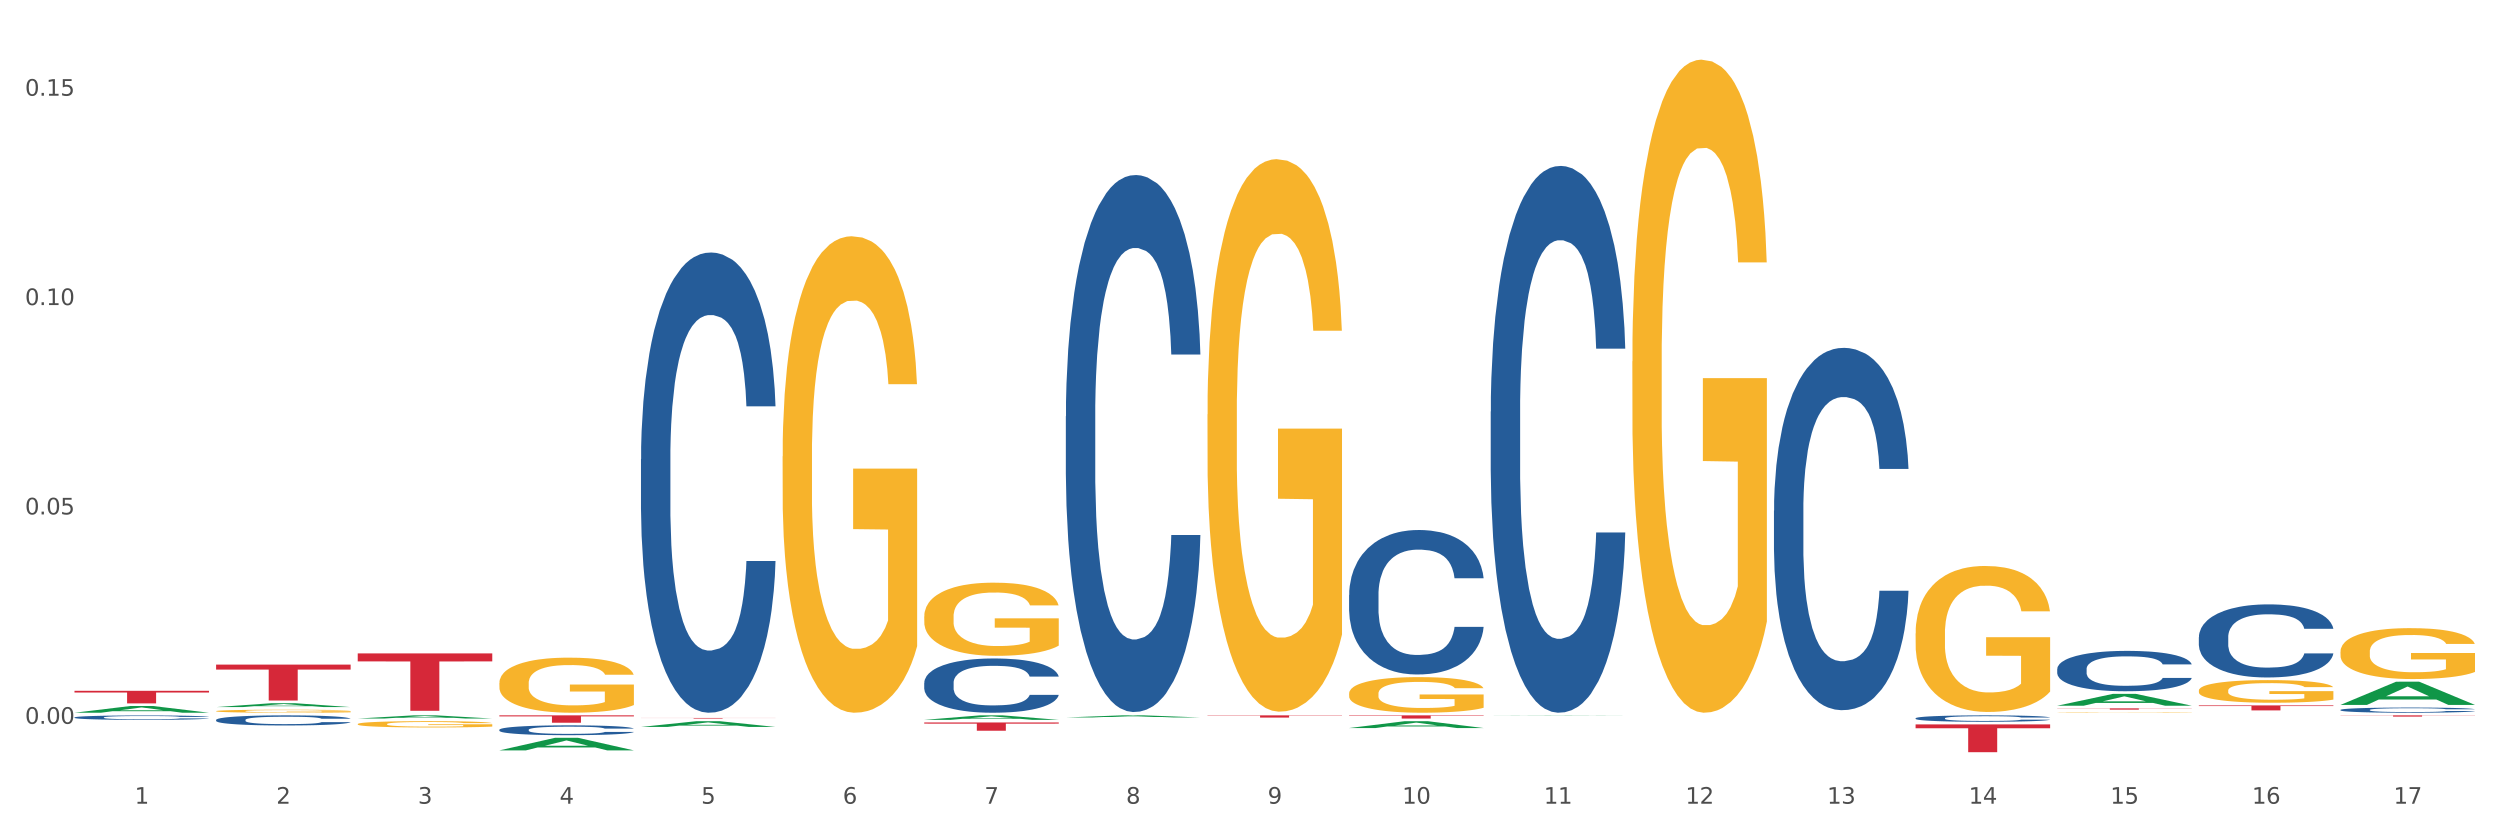 <?xml version="1.0" encoding="utf-8" standalone="no"?>
<!DOCTYPE svg PUBLIC "-//W3C//DTD SVG 1.1//EN"
  "http://www.w3.org/Graphics/SVG/1.1/DTD/svg11.dtd">
<svg xmlns:xlink="http://www.w3.org/1999/xlink" width="1080pt" height="360pt" viewBox="0 0 1080 360" xmlns="http://www.w3.org/2000/svg" version="1.1">
 <rect x="0" y="0" width="1080" height="360" fill="#333333" stroke="none"/>
 <defs>
  <style type="text/css">*{stroke-linejoin: round; stroke-linecap: butt}</style>
 </defs>
 <g id="figure_1">
  <g id="patch_1">
   <path d="M 0 360 
L 1080 360 
L 1080 0 
L 0 0 
z
" style="fill: #ffffff; stroke: #ffffff; stroke-linejoin: miter"/>
  </g>
  <g id="axes_1">
   <g id="matplotlib.axis_1">
    <g id="xtick_1">
     <g id="text_1">
      <!-- 1 -->
      <g style="fill: #4d4d4d" transform="translate(58.182 347.204) scale(0.096 -0.096)">
       <defs>
        <path id="DejaVuSans-31" d="M 794 531 
L 1825 531 
L 1825 4091 
L 703 3866 
L 703 4441 
L 1819 4666 
L 2450 4666 
L 2450 531 
L 3481 531 
L 3481 0 
L 794 0 
L 794 531 
z
" transform="scale(0.016)"/>
       </defs>
       <use xlink:href="#DejaVuSans-31"/>
      </g>
     </g>
    </g>
    <g id="xtick_2">
     <g id="text_2">
      <!-- 2 -->
      <g style="fill: #4d4d4d" transform="translate(119.364 347.204) scale(0.096 -0.096)">
       <defs>
        <path id="DejaVuSans-32" d="M 1228 531 
L 3431 531 
L 3431 0 
L 469 0 
L 469 531 
Q 828 903 1448 1529 
Q 2069 2156 2228 2338 
Q 2531 2678 2651 2914 
Q 2772 3150 2772 3378 
Q 2772 3750 2511 3984 
Q 2250 4219 1831 4219 
Q 1534 4219 1204 4116 
Q 875 4013 500 3803 
L 500 4441 
Q 881 4594 1212 4672 
Q 1544 4750 1819 4750 
Q 2544 4750 2975 4387 
Q 3406 4025 3406 3419 
Q 3406 3131 3298 2873 
Q 3191 2616 2906 2266 
Q 2828 2175 2409 1742 
Q 1991 1309 1228 531 
z
" transform="scale(0.016)"/>
       </defs>
       <use xlink:href="#DejaVuSans-32"/>
      </g>
     </g>
    </g>
    <g id="xtick_3">
     <g id="text_3">
      <!-- 3 -->
      <g style="fill: #4d4d4d" transform="translate(180.545 347.204) scale(0.096 -0.096)">
       <defs>
        <path id="DejaVuSans-33" d="M 2597 2516 
Q 3050 2419 3304 2112 
Q 3559 1806 3559 1356 
Q 3559 666 3084 287 
Q 2609 -91 1734 -91 
Q 1441 -91 1130 -33 
Q 819 25 488 141 
L 488 750 
Q 750 597 1062 519 
Q 1375 441 1716 441 
Q 2309 441 2620 675 
Q 2931 909 2931 1356 
Q 2931 1769 2642 2001 
Q 2353 2234 1838 2234 
L 1294 2234 
L 1294 2753 
L 1863 2753 
Q 2328 2753 2575 2939 
Q 2822 3125 2822 3475 
Q 2822 3834 2567 4026 
Q 2313 4219 1838 4219 
Q 1578 4219 1281 4162 
Q 984 4106 628 3988 
L 628 4550 
Q 988 4650 1302 4700 
Q 1616 4750 1894 4750 
Q 2613 4750 3031 4423 
Q 3450 4097 3450 3541 
Q 3450 3153 3228 2886 
Q 3006 2619 2597 2516 
z
" transform="scale(0.016)"/>
       </defs>
       <use xlink:href="#DejaVuSans-33"/>
      </g>
     </g>
    </g>
    <g id="xtick_4">
     <g id="text_4">
      <!-- 4 -->
      <g style="fill: #4d4d4d" transform="translate(241.726 347.204) scale(0.096 -0.096)">
       <defs>
        <path id="DejaVuSans-34" d="M 2419 4116 
L 825 1625 
L 2419 1625 
L 2419 4116 
z
M 2253 4666 
L 3047 4666 
L 3047 1625 
L 3713 1625 
L 3713 1100 
L 3047 1100 
L 3047 0 
L 2419 0 
L 2419 1100 
L 313 1100 
L 313 1709 
L 2253 4666 
z
" transform="scale(0.016)"/>
       </defs>
       <use xlink:href="#DejaVuSans-34"/>
      </g>
     </g>
    </g>
    <g id="xtick_5">
     <g id="text_5">
      <!-- 5 -->
      <g style="fill: #4d4d4d" transform="translate(302.908 347.204) scale(0.096 -0.096)">
       <defs>
        <path id="DejaVuSans-35" d="M 691 4666 
L 3169 4666 
L 3169 4134 
L 1269 4134 
L 1269 2991 
Q 1406 3038 1543 3061 
Q 1681 3084 1819 3084 
Q 2600 3084 3056 2656 
Q 3513 2228 3513 1497 
Q 3513 744 3044 326 
Q 2575 -91 1722 -91 
Q 1428 -91 1123 -41 
Q 819 9 494 109 
L 494 744 
Q 775 591 1075 516 
Q 1375 441 1709 441 
Q 2250 441 2565 725 
Q 2881 1009 2881 1497 
Q 2881 1984 2565 2268 
Q 2250 2553 1709 2553 
Q 1456 2553 1204 2497 
Q 953 2441 691 2322 
L 691 4666 
z
" transform="scale(0.016)"/>
       </defs>
       <use xlink:href="#DejaVuSans-35"/>
      </g>
     </g>
    </g>
    <g id="xtick_6">
     <g id="text_6">
      <!-- 6 -->
      <g style="fill: #4d4d4d" transform="translate(364.089 347.204) scale(0.096 -0.096)">
       <defs>
        <path id="DejaVuSans-36" d="M 2113 2584 
Q 1688 2584 1439 2293 
Q 1191 2003 1191 1497 
Q 1191 994 1439 701 
Q 1688 409 2113 409 
Q 2538 409 2786 701 
Q 3034 994 3034 1497 
Q 3034 2003 2786 2293 
Q 2538 2584 2113 2584 
z
M 3366 4563 
L 3366 3988 
Q 3128 4100 2886 4159 
Q 2644 4219 2406 4219 
Q 1781 4219 1451 3797 
Q 1122 3375 1075 2522 
Q 1259 2794 1537 2939 
Q 1816 3084 2150 3084 
Q 2853 3084 3261 2657 
Q 3669 2231 3669 1497 
Q 3669 778 3244 343 
Q 2819 -91 2113 -91 
Q 1303 -91 875 529 
Q 447 1150 447 2328 
Q 447 3434 972 4092 
Q 1497 4750 2381 4750 
Q 2619 4750 2861 4703 
Q 3103 4656 3366 4563 
z
" transform="scale(0.016)"/>
       </defs>
       <use xlink:href="#DejaVuSans-36"/>
      </g>
     </g>
    </g>
    <g id="xtick_7">
     <g id="text_7">
      <!-- 7 -->
      <g style="fill: #4d4d4d" transform="translate(425.271 347.204) scale(0.096 -0.096)">
       <defs>
        <path id="DejaVuSans-37" d="M 525 4666 
L 3525 4666 
L 3525 4397 
L 1831 0 
L 1172 0 
L 2766 4134 
L 525 4134 
L 525 4666 
z
" transform="scale(0.016)"/>
       </defs>
       <use xlink:href="#DejaVuSans-37"/>
      </g>
     </g>
    </g>
    <g id="xtick_8">
     <g id="text_8">
      <!-- 8 -->
      <g style="fill: #4d4d4d" transform="translate(486.452 347.204) scale(0.096 -0.096)">
       <defs>
        <path id="DejaVuSans-38" d="M 2034 2216 
Q 1584 2216 1326 1975 
Q 1069 1734 1069 1313 
Q 1069 891 1326 650 
Q 1584 409 2034 409 
Q 2484 409 2743 651 
Q 3003 894 3003 1313 
Q 3003 1734 2745 1975 
Q 2488 2216 2034 2216 
z
M 1403 2484 
Q 997 2584 770 2862 
Q 544 3141 544 3541 
Q 544 4100 942 4425 
Q 1341 4750 2034 4750 
Q 2731 4750 3128 4425 
Q 3525 4100 3525 3541 
Q 3525 3141 3298 2862 
Q 3072 2584 2669 2484 
Q 3125 2378 3379 2068 
Q 3634 1759 3634 1313 
Q 3634 634 3220 271 
Q 2806 -91 2034 -91 
Q 1263 -91 848 271 
Q 434 634 434 1313 
Q 434 1759 690 2068 
Q 947 2378 1403 2484 
z
M 1172 3481 
Q 1172 3119 1398 2916 
Q 1625 2713 2034 2713 
Q 2441 2713 2670 2916 
Q 2900 3119 2900 3481 
Q 2900 3844 2670 4047 
Q 2441 4250 2034 4250 
Q 1625 4250 1398 4047 
Q 1172 3844 1172 3481 
z
" transform="scale(0.016)"/>
       </defs>
       <use xlink:href="#DejaVuSans-38"/>
      </g>
     </g>
    </g>
    <g id="xtick_9">
     <g id="text_9">
      <!-- 9 -->
      <g style="fill: #4d4d4d" transform="translate(547.634 347.204) scale(0.096 -0.096)">
       <defs>
        <path id="DejaVuSans-39" d="M 703 97 
L 703 672 
Q 941 559 1184 500 
Q 1428 441 1663 441 
Q 2288 441 2617 861 
Q 2947 1281 2994 2138 
Q 2813 1869 2534 1725 
Q 2256 1581 1919 1581 
Q 1219 1581 811 2004 
Q 403 2428 403 3163 
Q 403 3881 828 4315 
Q 1253 4750 1959 4750 
Q 2769 4750 3195 4129 
Q 3622 3509 3622 2328 
Q 3622 1225 3098 567 
Q 2575 -91 1691 -91 
Q 1453 -91 1209 -44 
Q 966 3 703 97 
z
M 1959 2075 
Q 2384 2075 2632 2365 
Q 2881 2656 2881 3163 
Q 2881 3666 2632 3958 
Q 2384 4250 1959 4250 
Q 1534 4250 1286 3958 
Q 1038 3666 1038 3163 
Q 1038 2656 1286 2365 
Q 1534 2075 1959 2075 
z
" transform="scale(0.016)"/>
       </defs>
       <use xlink:href="#DejaVuSans-39"/>
      </g>
     </g>
    </g>
    <g id="xtick_10">
     <g id="text_10">
      <!-- 10 -->
      <g style="fill: #4d4d4d" transform="translate(605.761 347.204) scale(0.096 -0.096)">
       <defs>
        <path id="DejaVuSans-30" d="M 2034 4250 
Q 1547 4250 1301 3770 
Q 1056 3291 1056 2328 
Q 1056 1369 1301 889 
Q 1547 409 2034 409 
Q 2525 409 2770 889 
Q 3016 1369 3016 2328 
Q 3016 3291 2770 3770 
Q 2525 4250 2034 4250 
z
M 2034 4750 
Q 2819 4750 3233 4129 
Q 3647 3509 3647 2328 
Q 3647 1150 3233 529 
Q 2819 -91 2034 -91 
Q 1250 -91 836 529 
Q 422 1150 422 2328 
Q 422 3509 836 4129 
Q 1250 4750 2034 4750 
z
" transform="scale(0.016)"/>
       </defs>
       <use xlink:href="#DejaVuSans-31"/>
       <use xlink:href="#DejaVuSans-30" transform="translate(63.623 0)"/>
      </g>
     </g>
    </g>
    <g id="xtick_11">
     <g id="text_11">
      <!-- 11 -->
      <g style="fill: #4d4d4d" transform="translate(666.942 347.204) scale(0.096 -0.096)">
       <use xlink:href="#DejaVuSans-31"/>
       <use xlink:href="#DejaVuSans-31" transform="translate(63.623 0)"/>
      </g>
     </g>
    </g>
    <g id="xtick_12">
     <g id="text_12">
      <!-- 12 -->
      <g style="fill: #4d4d4d" transform="translate(728.124 347.204) scale(0.096 -0.096)">
       <use xlink:href="#DejaVuSans-31"/>
       <use xlink:href="#DejaVuSans-32" transform="translate(63.623 0)"/>
      </g>
     </g>
    </g>
    <g id="xtick_13">
     <g id="text_13">
      <!-- 13 -->
      <g style="fill: #4d4d4d" transform="translate(789.305 347.204) scale(0.096 -0.096)">
       <use xlink:href="#DejaVuSans-31"/>
       <use xlink:href="#DejaVuSans-33" transform="translate(63.623 0)"/>
      </g>
     </g>
    </g>
    <g id="xtick_14">
     <g id="text_14">
      <!-- 14 -->
      <g style="fill: #4d4d4d" transform="translate(850.487 347.204) scale(0.096 -0.096)">
       <use xlink:href="#DejaVuSans-31"/>
       <use xlink:href="#DejaVuSans-34" transform="translate(63.623 0)"/>
      </g>
     </g>
    </g>
    <g id="xtick_15">
     <g id="text_15">
      <!-- 15 -->
      <g style="fill: #4d4d4d" transform="translate(911.668 347.204) scale(0.096 -0.096)">
       <use xlink:href="#DejaVuSans-31"/>
       <use xlink:href="#DejaVuSans-35" transform="translate(63.623 0)"/>
      </g>
     </g>
    </g>
    <g id="xtick_16">
     <g id="text_16">
      <!-- 16 -->
      <g style="fill: #4d4d4d" transform="translate(972.849 347.204) scale(0.096 -0.096)">
       <use xlink:href="#DejaVuSans-31"/>
       <use xlink:href="#DejaVuSans-36" transform="translate(63.623 0)"/>
      </g>
     </g>
    </g>
    <g id="xtick_17">
     <g id="text_17">
      <!-- 17 -->
      <g style="fill: #4d4d4d" transform="translate(1034.031 347.204) scale(0.096 -0.096)">
       <use xlink:href="#DejaVuSans-31"/>
       <use xlink:href="#DejaVuSans-37" transform="translate(63.623 0)"/>
      </g>
     </g>
    </g>
    <g id="xtick_18"/>
    <g id="xtick_19"/>
    <g id="xtick_20"/>
    <g id="xtick_21"/>
    <g id="xtick_22"/>
    <g id="xtick_23"/>
    <g id="xtick_24"/>
    <g id="xtick_25"/>
    <g id="xtick_26"/>
    <g id="xtick_27"/>
    <g id="xtick_28"/>
    <g id="xtick_29"/>
    <g id="xtick_30"/>
    <g id="xtick_31"/>
    <g id="xtick_32"/>
    <g id="xtick_33"/>
   </g>
   <g id="matplotlib.axis_2">
    <g id="ytick_1">
     <g id="text_18">
      <!-- 0.00 -->
      <g style="fill: #4d4d4d" transform="translate(10.8 312.682) scale(0.096 -0.096)">
       <defs>
        <path id="DejaVuSans-2e" d="M 684 794 
L 1344 794 
L 1344 0 
L 684 0 
L 684 794 
z
" transform="scale(0.016)"/>
       </defs>
       <use xlink:href="#DejaVuSans-30"/>
       <use xlink:href="#DejaVuSans-2e" transform="translate(63.623 0)"/>
       <use xlink:href="#DejaVuSans-30" transform="translate(95.41 0)"/>
       <use xlink:href="#DejaVuSans-30" transform="translate(159.033 0)"/>
      </g>
     </g>
    </g>
    <g id="ytick_2">
     <g id="text_19">
      <!-- 0.05 -->
      <g style="fill: #4d4d4d" transform="translate(10.8 222.238) scale(0.096 -0.096)">
       <use xlink:href="#DejaVuSans-30"/>
       <use xlink:href="#DejaVuSans-2e" transform="translate(63.623 0)"/>
       <use xlink:href="#DejaVuSans-30" transform="translate(95.41 0)"/>
       <use xlink:href="#DejaVuSans-35" transform="translate(159.033 0)"/>
      </g>
     </g>
    </g>
    <g id="ytick_3">
     <g id="text_20">
      <!-- 0.10 -->
      <g style="fill: #4d4d4d" transform="translate(10.8 131.794) scale(0.096 -0.096)">
       <use xlink:href="#DejaVuSans-30"/>
       <use xlink:href="#DejaVuSans-2e" transform="translate(63.623 0)"/>
       <use xlink:href="#DejaVuSans-31" transform="translate(95.41 0)"/>
       <use xlink:href="#DejaVuSans-30" transform="translate(159.033 0)"/>
      </g>
     </g>
    </g>
    <g id="ytick_4">
     <g id="text_21">
      <!-- 0.15 -->
      <g style="fill: #4d4d4d" transform="translate(10.8 41.35) scale(0.096 -0.096)">
       <use xlink:href="#DejaVuSans-30"/>
       <use xlink:href="#DejaVuSans-2e" transform="translate(63.623 0)"/>
       <use xlink:href="#DejaVuSans-31" transform="translate(95.41 0)"/>
       <use xlink:href="#DejaVuSans-35" transform="translate(159.033 0)"/>
      </g>
     </g>
    </g>
    <g id="ytick_5"/>
    <g id="ytick_6"/>
    <g id="ytick_7"/>
   </g>
   <g id="PolyCollection_1">
    <path d="M 93.356 307.201 
L 93.425 307.2 
L 93.425 307.157 
L 93.562 307.12 
L 94.248 307.031 
L 95.278 306.957 
L 96.033 306.918 
L 96.787 306.885 
L 97.68 306.853 
L 98.778 306.82 
L 100.768 306.771 
L 102.003 306.746 
L 103.512 306.72 
L 106.257 306.682 
L 108.247 306.661 
L 110.306 306.643 
L 113.668 306.621 
L 115.864 306.612 
L 118.197 306.605 
L 121.011 306.6 
L 123.138 306.599 
L 127.804 306.602 
L 131.784 306.613 
L 133.706 306.621 
L 136.176 306.636 
L 137.48 306.645 
L 139.607 306.664 
L 141.803 306.689 
L 143.313 306.711 
L 145.577 306.751 
L 147.293 306.791 
L 148.871 306.841 
L 149.695 306.876 
L 150.312 306.908 
L 150.861 306.945 
L 151.41 307.003 
L 139.058 307.003 
L 138.578 306.962 
L 137.823 306.922 
L 136.725 306.884 
L 135.764 306.86 
L 134.118 306.831 
L 132.608 306.812 
L 131.03 306.797 
L 129.108 306.786 
L 127.599 306.78 
L 125.471 306.775 
L 121.285 306.776 
L 118.472 306.786 
L 116.55 306.797 
L 115.315 306.808 
L 114.217 306.82 
L 112.982 306.837 
L 111.541 306.862 
L 110.512 306.884 
L 109.482 306.913 
L 108.659 306.941 
L 107.904 306.975 
L 107.287 307.01 
L 106.806 307.047 
L 106.394 307.092 
L 106.051 307.167 
L 106.051 307.33 
L 106.189 307.367 
L 106.532 307.416 
L 106.943 307.453 
L 107.63 307.497 
L 108.247 307.527 
L 109.414 307.569 
L 110.718 307.605 
L 111.747 307.628 
L 112.776 307.647 
L 114.56 307.673 
L 116.55 307.694 
L 118.266 307.707 
L 120.599 307.719 
L 122.177 307.724 
L 123.55 307.727 
L 126.912 307.727 
L 129.314 307.723 
L 131.99 307.715 
L 134.049 307.704 
L 135.764 307.691 
L 137.686 307.669 
L 138.921 307.649 
L 138.921 307.401 
L 123.824 307.399 
L 123.824 307.234 
L 151.479 307.234 
L 151.479 307.719 
L 150.312 307.744 
L 149.008 307.767 
L 147.636 307.787 
L 145.577 307.812 
L 143.107 307.836 
L 140.911 307.853 
L 138.578 307.867 
L 135.833 307.88 
L 132.265 307.892 
L 130.069 307.897 
L 127.324 307.9 
L 124.099 307.901 
L 121.285 307.899 
L 118.54 307.893 
L 115.658 307.882 
L 112.845 307.867 
L 110.718 307.851 
L 108.59 307.832 
L 106.326 307.807 
L 104.542 307.784 
L 103.169 307.762 
L 101.66 307.735 
L 100.013 307.699 
L 98.778 307.667 
L 97.68 307.634 
L 96.513 307.591 
L 95.69 307.554 
L 94.866 307.508 
L 94.386 307.473 
L 93.837 307.42 
L 93.425 307.345 
L 93.356 307.201 
z
" clip-path="url(#p3800e6b043)" style="fill: #f7b32b"/>
    <path d="M 154.538 312.801 
L 154.606 312.798 
L 154.606 312.708 
L 154.744 312.631 
L 155.43 312.444 
L 156.459 312.29 
L 157.214 312.208 
L 157.969 312.141 
L 158.861 312.073 
L 159.959 312.004 
L 161.949 311.902 
L 163.184 311.849 
L 164.694 311.794 
L 167.439 311.715 
L 169.429 311.67 
L 171.487 311.633 
L 174.85 311.588 
L 177.046 311.568 
L 179.379 311.553 
L 182.192 311.543 
L 184.32 311.54 
L 188.986 311.548 
L 192.966 311.57 
L 194.887 311.588 
L 197.358 311.618 
L 198.661 311.638 
L 200.789 311.677 
L 202.985 311.73 
L 204.494 311.775 
L 206.759 311.859 
L 208.474 311.944 
L 210.053 312.048 
L 210.876 312.121 
L 211.494 312.188 
L 212.043 312.265 
L 212.592 312.387 
L 200.24 312.387 
L 199.759 312.3 
L 199.005 312.218 
L 197.907 312.138 
L 196.946 312.088 
L 195.299 312.026 
L 193.789 311.986 
L 192.211 311.956 
L 190.29 311.931 
L 188.78 311.919 
L 186.653 311.909 
L 182.467 311.912 
L 179.653 311.931 
L 177.732 311.956 
L 176.497 311.979 
L 175.399 312.004 
L 174.164 312.039 
L 172.723 312.091 
L 171.693 312.138 
L 170.664 312.198 
L 169.84 312.258 
L 169.086 312.327 
L 168.468 312.402 
L 167.988 312.479 
L 167.576 312.574 
L 167.233 312.731 
L 167.233 313.072 
L 167.37 313.149 
L 167.713 313.251 
L 168.125 313.329 
L 168.811 313.421 
L 169.429 313.483 
L 170.595 313.573 
L 171.899 313.647 
L 172.928 313.695 
L 173.958 313.734 
L 175.742 313.789 
L 177.732 313.834 
L 179.447 313.861 
L 181.781 313.886 
L 183.359 313.896 
L 184.731 313.901 
L 188.094 313.901 
L 190.495 313.894 
L 193.172 313.876 
L 195.23 313.854 
L 196.946 313.827 
L 198.867 313.782 
L 200.102 313.739 
L 200.102 313.219 
L 185.006 313.216 
L 185.006 312.87 
L 212.66 312.87 
L 212.66 313.886 
L 211.494 313.939 
L 210.19 313.986 
L 208.817 314.028 
L 206.759 314.081 
L 204.288 314.13 
L 202.092 314.165 
L 199.759 314.195 
L 197.014 314.223 
L 193.446 314.247 
L 191.25 314.257 
L 188.505 314.265 
L 185.28 314.267 
L 182.467 314.262 
L 179.722 314.25 
L 176.84 314.228 
L 174.026 314.195 
L 171.899 314.163 
L 169.772 314.123 
L 167.507 314.071 
L 165.723 314.021 
L 164.351 313.976 
L 162.841 313.919 
L 161.194 313.844 
L 159.959 313.777 
L 158.861 313.707 
L 157.694 313.617 
L 156.871 313.54 
L 156.048 313.443 
L 155.567 313.371 
L 155.018 313.259 
L 154.606 313.102 
L 154.538 312.801 
z
" clip-path="url(#p3800e6b043)" style="fill: #f7b32b"/>
    <path d="M 215.719 295.1 
L 215.788 295.078 
L 215.788 294.296 
L 215.925 293.622 
L 216.611 291.992 
L 217.641 290.644 
L 218.395 289.927 
L 219.15 289.34 
L 220.042 288.753 
L 221.14 288.145 
L 223.13 287.254 
L 224.366 286.797 
L 225.875 286.319 
L 228.62 285.623 
L 230.61 285.232 
L 232.669 284.906 
L 236.031 284.515 
L 238.227 284.341 
L 240.56 284.211 
L 243.374 284.124 
L 245.501 284.102 
L 250.167 284.167 
L 254.147 284.363 
L 256.069 284.515 
L 258.539 284.776 
L 259.843 284.95 
L 261.97 285.297 
L 264.166 285.754 
L 265.676 286.145 
L 267.94 286.884 
L 269.656 287.623 
L 271.234 288.536 
L 272.057 289.166 
L 272.675 289.753 
L 273.224 290.427 
L 273.773 291.492 
L 261.421 291.492 
L 260.941 290.731 
L 260.186 290.014 
L 259.088 289.318 
L 258.127 288.884 
L 256.48 288.34 
L 254.971 287.993 
L 253.392 287.732 
L 251.471 287.514 
L 249.961 287.406 
L 247.834 287.319 
L 243.648 287.341 
L 240.835 287.514 
L 238.913 287.732 
L 237.678 287.927 
L 236.58 288.145 
L 235.345 288.449 
L 233.904 288.905 
L 232.875 289.318 
L 231.845 289.84 
L 231.022 290.362 
L 230.267 290.97 
L 229.649 291.622 
L 229.169 292.296 
L 228.757 293.122 
L 228.414 294.491 
L 228.414 297.469 
L 228.551 298.143 
L 228.895 299.034 
L 229.306 299.707 
L 229.993 300.512 
L 230.61 301.055 
L 231.777 301.837 
L 233.08 302.489 
L 234.11 302.902 
L 235.139 303.25 
L 236.923 303.728 
L 238.913 304.12 
L 240.629 304.359 
L 242.962 304.576 
L 244.54 304.663 
L 245.913 304.706 
L 249.275 304.706 
L 251.677 304.641 
L 254.353 304.489 
L 256.412 304.293 
L 258.127 304.054 
L 260.049 303.663 
L 261.284 303.294 
L 261.284 298.751 
L 246.187 298.729 
L 246.187 295.708 
L 273.842 295.708 
L 273.842 304.576 
L 272.675 305.032 
L 271.371 305.445 
L 269.999 305.815 
L 267.94 306.271 
L 265.47 306.706 
L 263.274 307.01 
L 260.941 307.271 
L 258.196 307.51 
L 254.628 307.728 
L 252.432 307.814 
L 249.687 307.88 
L 246.462 307.901 
L 243.648 307.858 
L 240.903 307.749 
L 238.021 307.554 
L 235.208 307.271 
L 233.08 306.989 
L 230.953 306.641 
L 228.689 306.184 
L 226.905 305.75 
L 225.532 305.358 
L 224.022 304.859 
L 222.376 304.207 
L 221.14 303.62 
L 220.042 303.011 
L 218.876 302.229 
L 218.052 301.555 
L 217.229 300.707 
L 216.749 300.077 
L 216.2 299.099 
L 215.788 297.73 
L 215.719 295.1 
z
" clip-path="url(#p3800e6b043)" style="fill: #f7b32b"/>
    <path d="M 338.082 197.176 
L 338.151 196.988 
L 338.151 190.22 
L 338.288 184.392 
L 338.974 170.293 
L 340.003 158.638 
L 340.758 152.434 
L 341.513 147.358 
L 342.405 142.283 
L 343.503 137.019 
L 345.493 129.312 
L 346.728 125.364 
L 348.238 121.228 
L 350.983 115.212 
L 352.973 111.829 
L 355.032 109.009 
L 358.394 105.625 
L 360.59 104.121 
L 362.923 102.993 
L 365.737 102.241 
L 367.864 102.053 
L 372.53 102.617 
L 376.51 104.309 
L 378.431 105.625 
L 380.902 107.881 
L 382.206 109.385 
L 384.333 112.392 
L 386.529 116.34 
L 388.038 119.724 
L 390.303 126.116 
L 392.019 132.507 
L 393.597 140.403 
L 394.42 145.855 
L 395.038 150.93 
L 395.587 156.758 
L 396.136 165.969 
L 383.784 165.969 
L 383.304 159.39 
L 382.549 153.186 
L 381.451 147.171 
L 380.49 143.411 
L 378.843 138.711 
L 377.334 135.703 
L 375.755 133.447 
L 373.834 131.567 
L 372.324 130.627 
L 370.197 129.875 
L 366.011 130.063 
L 363.198 131.567 
L 361.276 133.447 
L 360.041 135.139 
L 358.943 137.019 
L 357.708 139.651 
L 356.267 143.599 
L 355.237 147.171 
L 354.208 151.682 
L 353.385 156.194 
L 352.63 161.458 
L 352.012 167.097 
L 351.532 172.925 
L 351.12 180.069 
L 350.777 191.912 
L 350.777 217.667 
L 350.914 223.494 
L 351.257 231.202 
L 351.669 237.029 
L 352.355 243.985 
L 352.973 248.685 
L 354.139 255.452 
L 355.443 261.092 
L 356.473 264.664 
L 357.502 267.672 
L 359.286 271.807 
L 361.276 275.191 
L 362.992 277.259 
L 365.325 279.139 
L 366.903 279.891 
L 368.276 280.267 
L 371.638 280.267 
L 374.04 279.703 
L 376.716 278.387 
L 378.775 276.695 
L 380.49 274.627 
L 382.412 271.243 
L 383.647 268.048 
L 383.647 228.758 
L 368.55 228.57 
L 368.55 202.439 
L 396.204 202.439 
L 396.204 279.139 
L 395.038 283.087 
L 393.734 286.659 
L 392.362 289.854 
L 390.303 293.802 
L 387.833 297.562 
L 385.637 300.194 
L 383.304 302.45 
L 380.559 304.518 
L 376.99 306.397 
L 374.795 307.149 
L 372.05 307.713 
L 368.824 307.901 
L 366.011 307.525 
L 363.266 306.585 
L 360.384 304.894 
L 357.571 302.45 
L 355.443 300.006 
L 353.316 296.998 
L 351.052 293.05 
L 349.267 289.29 
L 347.895 285.907 
L 346.385 281.583 
L 344.738 275.943 
L 343.503 270.867 
L 342.405 265.604 
L 341.239 258.836 
L 340.415 253.008 
L 339.592 245.677 
L 339.111 240.225 
L 338.562 231.766 
L 338.151 219.922 
L 338.082 197.176 
z
" clip-path="url(#p3800e6b043)" style="fill: #f7b32b"/>
    <path d="M 521.626 179.05 
L 521.695 178.832 
L 521.695 170.984 
L 521.832 164.227 
L 522.518 147.878 
L 523.548 134.362 
L 524.303 127.169 
L 525.057 121.283 
L 525.949 115.397 
L 527.047 109.294 
L 529.037 100.356 
L 530.273 95.778 
L 531.782 90.983 
L 534.527 84.007 
L 536.517 80.083 
L 538.576 76.813 
L 541.938 72.89 
L 544.134 71.146 
L 546.467 69.838 
L 549.281 68.966 
L 551.408 68.748 
L 556.074 69.402 
L 560.054 71.364 
L 561.976 72.89 
L 564.446 75.506 
L 565.75 77.249 
L 567.877 80.737 
L 570.073 85.315 
L 571.583 89.239 
L 573.847 96.65 
L 575.563 104.062 
L 577.141 113.217 
L 577.965 119.539 
L 578.582 125.425 
L 579.131 132.182 
L 579.68 142.864 
L 567.328 142.864 
L 566.848 135.234 
L 566.093 128.041 
L 564.995 121.065 
L 564.034 116.705 
L 562.387 111.256 
L 560.878 107.768 
L 559.299 105.152 
L 557.378 102.972 
L 555.868 101.882 
L 553.741 101.01 
L 549.555 101.228 
L 546.742 102.972 
L 544.82 105.152 
L 543.585 107.114 
L 542.487 109.294 
L 541.252 112.346 
L 539.811 116.923 
L 538.782 121.065 
L 537.752 126.297 
L 536.929 131.528 
L 536.174 137.632 
L 535.556 144.172 
L 535.076 150.929 
L 534.664 159.213 
L 534.321 172.946 
L 534.321 202.811 
L 534.459 209.568 
L 534.802 218.506 
L 535.213 225.263 
L 535.9 233.329 
L 536.517 238.779 
L 537.684 246.626 
L 538.988 253.166 
L 540.017 257.308 
L 541.046 260.795 
L 542.83 265.591 
L 544.82 269.515 
L 546.536 271.913 
L 548.869 274.093 
L 550.447 274.965 
L 551.82 275.401 
L 555.182 275.401 
L 557.584 274.747 
L 560.26 273.221 
L 562.319 271.259 
L 564.034 268.861 
L 565.956 264.937 
L 567.191 261.231 
L 567.191 215.672 
L 552.094 215.454 
L 552.094 185.154 
L 579.749 185.154 
L 579.749 274.093 
L 578.582 278.67 
L 577.278 282.812 
L 575.906 286.518 
L 573.847 291.096 
L 571.377 295.456 
L 569.181 298.507 
L 566.848 301.123 
L 564.103 303.521 
L 560.535 305.701 
L 558.339 306.573 
L 555.594 307.227 
L 552.369 307.445 
L 549.555 307.009 
L 546.81 305.919 
L 543.928 303.957 
L 541.115 301.123 
L 538.988 298.289 
L 536.86 294.802 
L 534.596 290.224 
L 532.812 285.864 
L 531.439 281.94 
L 529.93 276.927 
L 528.283 270.387 
L 527.047 264.501 
L 525.949 258.398 
L 524.783 250.55 
L 523.959 243.792 
L 523.136 235.291 
L 522.656 228.969 
L 522.107 219.16 
L 521.695 205.426 
L 521.626 179.05 
z
" clip-path="url(#p3800e6b043)" style="fill: #f7b32b"/>
    <path d="M 399.263 266.318 
L 399.332 266.289 
L 399.332 265.25 
L 399.469 264.355 
L 400.156 262.19 
L 401.185 260.4 
L 401.94 259.447 
L 402.695 258.667 
L 403.587 257.888 
L 404.685 257.079 
L 406.675 255.896 
L 407.91 255.289 
L 409.419 254.654 
L 412.164 253.73 
L 414.154 253.211 
L 416.213 252.777 
L 419.575 252.258 
L 421.771 252.027 
L 424.104 251.854 
L 426.918 251.738 
L 429.045 251.709 
L 433.711 251.796 
L 437.691 252.056 
L 439.613 252.258 
L 442.083 252.604 
L 443.387 252.835 
L 445.514 253.297 
L 447.71 253.903 
L 449.22 254.423 
L 451.484 255.405 
L 453.2 256.386 
L 454.778 257.599 
L 455.602 258.436 
L 456.219 259.216 
L 456.768 260.111 
L 457.317 261.526 
L 444.965 261.526 
L 444.485 260.515 
L 443.73 259.562 
L 442.632 258.638 
L 441.672 258.061 
L 440.025 257.339 
L 438.515 256.877 
L 436.937 256.531 
L 435.015 256.242 
L 433.506 256.098 
L 431.378 255.982 
L 427.192 256.011 
L 424.379 256.242 
L 422.458 256.531 
L 421.222 256.791 
L 420.124 257.079 
L 418.889 257.484 
L 417.448 258.09 
L 416.419 258.638 
L 415.39 259.331 
L 414.566 260.024 
L 413.811 260.833 
L 413.194 261.699 
L 412.713 262.594 
L 412.302 263.691 
L 411.958 265.51 
L 411.958 269.465 
L 412.096 270.36 
L 412.439 271.544 
L 412.851 272.439 
L 413.537 273.507 
L 414.154 274.229 
L 415.321 275.268 
L 416.625 276.135 
L 417.654 276.683 
L 418.683 277.145 
L 420.468 277.78 
L 422.458 278.3 
L 424.173 278.617 
L 426.506 278.906 
L 428.084 279.022 
L 429.457 279.079 
L 432.819 279.079 
L 435.221 278.993 
L 437.897 278.791 
L 439.956 278.531 
L 441.672 278.213 
L 443.593 277.694 
L 444.828 277.203 
L 444.828 271.169 
L 429.731 271.14 
L 429.731 267.127 
L 457.386 267.127 
L 457.386 278.906 
L 456.219 279.512 
L 454.915 280.061 
L 453.543 280.552 
L 451.484 281.158 
L 449.014 281.736 
L 446.818 282.14 
L 444.485 282.486 
L 441.74 282.804 
L 438.172 283.093 
L 435.976 283.208 
L 433.231 283.295 
L 430.006 283.324 
L 427.192 283.266 
L 424.448 283.121 
L 421.565 282.862 
L 418.752 282.486 
L 416.625 282.111 
L 414.497 281.649 
L 412.233 281.043 
L 410.449 280.465 
L 409.076 279.946 
L 407.567 279.282 
L 405.92 278.415 
L 404.685 277.636 
L 403.587 276.827 
L 402.42 275.788 
L 401.597 274.893 
L 400.773 273.767 
L 400.293 272.93 
L 399.744 271.631 
L 399.332 269.812 
L 399.263 266.318 
z
" clip-path="url(#p3800e6b043)" style="fill: #f7b32b"/>
    <path d="M 582.808 299.625 
L 582.876 299.611 
L 582.876 299.105 
L 583.014 298.67 
L 583.7 297.616 
L 584.729 296.745 
L 585.484 296.281 
L 586.239 295.902 
L 587.131 295.522 
L 588.229 295.129 
L 590.219 294.553 
L 591.454 294.258 
L 592.964 293.949 
L 595.709 293.499 
L 597.699 293.246 
L 599.757 293.035 
L 603.12 292.782 
L 605.316 292.67 
L 607.649 292.586 
L 610.462 292.529 
L 612.589 292.515 
L 617.256 292.557 
L 621.236 292.684 
L 623.157 292.782 
L 625.628 292.951 
L 626.931 293.063 
L 629.059 293.288 
L 631.254 293.583 
L 632.764 293.836 
L 635.029 294.314 
L 636.744 294.792 
L 638.322 295.382 
L 639.146 295.789 
L 639.764 296.169 
L 640.312 296.604 
L 640.861 297.293 
L 628.51 297.293 
L 628.029 296.801 
L 627.274 296.337 
L 626.176 295.888 
L 625.216 295.607 
L 623.569 295.255 
L 622.059 295.03 
L 620.481 294.862 
L 618.56 294.721 
L 617.05 294.651 
L 614.923 294.595 
L 610.737 294.609 
L 607.923 294.721 
L 606.002 294.862 
L 604.767 294.988 
L 603.669 295.129 
L 602.433 295.326 
L 600.992 295.621 
L 599.963 295.888 
L 598.934 296.225 
L 598.11 296.562 
L 597.355 296.955 
L 596.738 297.377 
L 596.258 297.813 
L 595.846 298.347 
L 595.503 299.232 
L 595.503 301.157 
L 595.64 301.592 
L 595.983 302.168 
L 596.395 302.604 
L 597.081 303.124 
L 597.699 303.475 
L 598.865 303.981 
L 600.169 304.403 
L 601.198 304.67 
L 602.228 304.894 
L 604.012 305.204 
L 606.002 305.456 
L 607.717 305.611 
L 610.05 305.752 
L 611.629 305.808 
L 613.001 305.836 
L 616.364 305.836 
L 618.765 305.794 
L 621.442 305.695 
L 623.5 305.569 
L 625.216 305.414 
L 627.137 305.161 
L 628.372 304.923 
L 628.372 301.986 
L 613.276 301.972 
L 613.276 300.019 
L 640.93 300.019 
L 640.93 305.752 
L 639.764 306.047 
L 638.46 306.314 
L 637.087 306.552 
L 635.029 306.848 
L 632.558 307.129 
L 630.362 307.325 
L 628.029 307.494 
L 625.284 307.648 
L 621.716 307.789 
L 619.52 307.845 
L 616.775 307.887 
L 613.55 307.901 
L 610.737 307.873 
L 607.992 307.803 
L 605.11 307.677 
L 602.296 307.494 
L 600.169 307.311 
L 598.042 307.086 
L 595.777 306.791 
L 593.993 306.51 
L 592.621 306.257 
L 591.111 305.934 
L 589.464 305.513 
L 588.229 305.133 
L 587.131 304.74 
L 585.964 304.234 
L 585.141 303.798 
L 584.317 303.25 
L 583.837 302.843 
L 583.288 302.211 
L 582.876 301.325 
L 582.808 299.625 
z
" clip-path="url(#p3800e6b043)" style="fill: #f7b32b"/>
    <path d="M 705.171 156.137 
L 705.239 155.88 
L 705.239 146.604 
L 705.376 138.616 
L 706.063 119.291 
L 707.092 103.316 
L 707.847 94.813 
L 708.602 87.856 
L 709.494 80.9 
L 710.592 73.685 
L 712.582 63.121 
L 713.817 57.71 
L 715.327 52.041 
L 718.071 43.796 
L 720.061 39.158 
L 722.12 35.293 
L 725.483 30.655 
L 727.678 28.594 
L 730.012 27.048 
L 732.825 26.017 
L 734.952 25.759 
L 739.619 26.532 
L 743.599 28.851 
L 745.52 30.655 
L 747.99 33.747 
L 749.294 35.808 
L 751.421 39.931 
L 753.617 45.342 
L 755.127 49.98 
L 757.391 58.74 
L 759.107 67.501 
L 760.685 78.323 
L 761.509 85.795 
L 762.126 92.752 
L 762.675 100.74 
L 763.224 113.365 
L 750.872 113.365 
L 750.392 104.347 
L 749.637 95.844 
L 748.539 87.599 
L 747.579 82.446 
L 745.932 76.004 
L 744.422 71.881 
L 742.844 68.789 
L 740.922 66.213 
L 739.413 64.924 
L 737.285 63.894 
L 733.099 64.151 
L 730.286 66.213 
L 728.365 68.789 
L 727.129 71.108 
L 726.031 73.685 
L 724.796 77.292 
L 723.355 82.703 
L 722.326 87.599 
L 721.297 93.783 
L 720.473 99.967 
L 719.718 107.181 
L 719.101 114.911 
L 718.62 122.899 
L 718.209 132.69 
L 717.866 148.923 
L 717.866 184.223 
L 718.003 192.21 
L 718.346 202.775 
L 718.758 210.762 
L 719.444 220.296 
L 720.061 226.737 
L 721.228 236.013 
L 722.532 243.743 
L 723.561 248.639 
L 724.59 252.761 
L 726.375 258.43 
L 728.365 263.068 
L 730.08 265.902 
L 732.413 268.479 
L 733.992 269.509 
L 735.364 270.025 
L 738.726 270.025 
L 741.128 269.252 
L 743.804 267.448 
L 745.863 265.129 
L 747.579 262.295 
L 749.5 257.657 
L 750.735 253.277 
L 750.735 199.425 
L 735.638 199.167 
L 735.638 163.352 
L 763.293 163.352 
L 763.293 268.479 
L 762.126 273.89 
L 760.823 278.785 
L 759.45 283.166 
L 757.391 288.577 
L 754.921 293.73 
L 752.725 297.337 
L 750.392 300.429 
L 747.647 303.263 
L 744.079 305.84 
L 741.883 306.871 
L 739.138 307.644 
L 735.913 307.901 
L 733.099 307.386 
L 730.355 306.098 
L 727.473 303.779 
L 724.659 300.429 
L 722.532 297.08 
L 720.405 292.957 
L 718.14 287.546 
L 716.356 282.393 
L 714.983 277.755 
L 713.474 271.828 
L 711.827 264.099 
L 710.592 257.142 
L 709.494 249.927 
L 708.327 240.651 
L 707.504 232.664 
L 706.68 222.615 
L 706.2 215.142 
L 705.651 203.548 
L 705.239 187.315 
L 705.171 156.137 
z
" clip-path="url(#p3800e6b043)" style="fill: #f7b32b"/>
    <path d="M 888.715 307.793 
L 888.783 307.793 
L 888.783 307.786 
L 888.921 307.78 
L 889.607 307.767 
L 890.636 307.755 
L 891.391 307.749 
L 892.146 307.744 
L 893.038 307.739 
L 894.136 307.734 
L 896.126 307.726 
L 897.361 307.723 
L 898.871 307.718 
L 901.616 307.713 
L 903.606 307.709 
L 905.664 307.707 
L 909.027 307.703 
L 911.223 307.702 
L 913.556 307.701 
L 916.369 307.7 
L 918.497 307.7 
L 923.163 307.7 
L 927.143 307.702 
L 929.064 307.703 
L 931.535 307.705 
L 932.838 307.707 
L 934.966 307.71 
L 937.162 307.714 
L 938.671 307.717 
L 940.936 307.723 
L 942.651 307.73 
L 944.23 307.737 
L 945.053 307.743 
L 945.671 307.748 
L 946.22 307.753 
L 946.769 307.762 
L 934.417 307.762 
L 933.936 307.756 
L 933.182 307.75 
L 932.084 307.744 
L 931.123 307.74 
L 929.476 307.736 
L 927.966 307.733 
L 926.388 307.73 
L 924.467 307.729 
L 922.957 307.728 
L 920.83 307.727 
L 916.644 307.727 
L 913.83 307.729 
L 911.909 307.73 
L 910.674 307.732 
L 909.576 307.734 
L 908.341 307.737 
L 906.899 307.74 
L 905.87 307.744 
L 904.841 307.748 
L 904.017 307.753 
L 903.263 307.758 
L 902.645 307.763 
L 902.165 307.769 
L 901.753 307.776 
L 901.41 307.788 
L 901.41 307.813 
L 901.547 307.819 
L 901.89 307.826 
L 902.302 307.832 
L 902.988 307.839 
L 903.606 307.843 
L 904.772 307.85 
L 906.076 307.856 
L 907.105 307.859 
L 908.135 307.862 
L 909.919 307.866 
L 911.909 307.869 
L 913.624 307.871 
L 915.958 307.873 
L 917.536 307.874 
L 918.908 307.874 
L 922.271 307.874 
L 924.672 307.874 
L 927.349 307.872 
L 929.407 307.871 
L 931.123 307.869 
L 933.044 307.865 
L 934.279 307.862 
L 934.279 307.824 
L 919.183 307.824 
L 919.183 307.798 
L 946.837 307.798 
L 946.837 307.873 
L 945.671 307.877 
L 944.367 307.881 
L 942.994 307.884 
L 940.936 307.888 
L 938.465 307.891 
L 936.269 307.894 
L 933.936 307.896 
L 931.191 307.898 
L 927.623 307.9 
L 925.427 307.901 
L 922.682 307.901 
L 919.457 307.901 
L 916.644 307.901 
L 913.899 307.9 
L 911.017 307.898 
L 908.203 307.896 
L 906.076 307.894 
L 903.949 307.891 
L 901.684 307.887 
L 899.9 307.883 
L 898.528 307.88 
L 897.018 307.876 
L 895.371 307.87 
L 894.136 307.865 
L 893.038 307.86 
L 891.871 307.853 
L 891.048 307.848 
L 890.224 307.84 
L 889.744 307.835 
L 889.195 307.827 
L 888.783 307.815 
L 888.715 307.793 
z
" clip-path="url(#p3800e6b043)" style="fill: #f7b32b"/>
    <path d="M 827.533 312.943 
L 885.656 312.943 
L 885.656 314.611 
L 862.792 314.622 
L 862.792 324.95 
L 850.259 324.95 
L 850.259 314.622 
L 827.533 314.611 
L 827.533 312.954 
L 827.533 312.943 
z
" clip-path="url(#p3800e6b043)" style="fill: #d62839"/>
    <path d="M 949.896 304.724 
L 1008.019 304.724 
L 1008.019 305.026 
L 985.155 305.028 
L 985.155 306.893 
L 972.622 306.893 
L 972.622 305.028 
L 949.896 305.026 
L 949.896 304.726 
L 949.896 304.724 
z
" clip-path="url(#p3800e6b043)" style="fill: #d62839"/>
    <path d="M 888.715 306.005 
L 946.837 306.005 
L 946.837 306.083 
L 923.974 306.083 
L 923.974 306.567 
L 911.44 306.567 
L 911.44 306.083 
L 888.715 306.083 
L 888.715 306.005 
L 888.715 306.005 
z
" clip-path="url(#p3800e6b043)" style="fill: #d62839"/>
    <path d="M 949.896 298.326 
L 949.965 298.317 
L 949.965 297.995 
L 950.102 297.718 
L 950.788 297.048 
L 951.818 296.494 
L 952.572 296.199 
L 953.327 295.957 
L 954.219 295.716 
L 955.317 295.466 
L 957.307 295.099 
L 958.543 294.912 
L 960.052 294.715 
L 962.797 294.429 
L 964.787 294.268 
L 966.846 294.134 
L 970.208 293.973 
L 972.404 293.901 
L 974.737 293.848 
L 977.551 293.812 
L 979.678 293.803 
L 984.344 293.83 
L 988.324 293.91 
L 990.246 293.973 
L 992.716 294.08 
L 994.02 294.152 
L 996.147 294.295 
L 998.343 294.483 
L 999.853 294.643 
L 1002.117 294.947 
L 1003.833 295.251 
L 1005.411 295.627 
L 1006.234 295.886 
L 1006.852 296.127 
L 1007.401 296.404 
L 1007.95 296.842 
L 995.598 296.842 
L 995.118 296.53 
L 994.363 296.235 
L 993.265 295.948 
L 992.304 295.77 
L 990.657 295.546 
L 989.148 295.403 
L 987.569 295.296 
L 985.648 295.207 
L 984.138 295.162 
L 982.011 295.126 
L 977.825 295.135 
L 975.012 295.207 
L 973.09 295.296 
L 971.855 295.376 
L 970.757 295.466 
L 969.522 295.591 
L 968.081 295.779 
L 967.052 295.948 
L 966.022 296.163 
L 965.199 296.378 
L 964.444 296.628 
L 963.826 296.896 
L 963.346 297.173 
L 962.934 297.513 
L 962.591 298.076 
L 962.591 299.301 
L 962.728 299.578 
L 963.072 299.944 
L 963.483 300.221 
L 964.169 300.552 
L 964.787 300.775 
L 965.954 301.097 
L 967.257 301.365 
L 968.287 301.535 
L 969.316 301.678 
L 971.1 301.875 
L 973.09 302.036 
L 974.806 302.134 
L 977.139 302.224 
L 978.717 302.259 
L 980.09 302.277 
L 983.452 302.277 
L 985.854 302.25 
L 988.53 302.188 
L 990.589 302.107 
L 992.304 302.009 
L 994.226 301.848 
L 995.461 301.696 
L 995.461 299.828 
L 980.364 299.819 
L 980.364 298.577 
L 1008.019 298.577 
L 1008.019 302.224 
L 1006.852 302.411 
L 1005.548 302.581 
L 1004.176 302.733 
L 1002.117 302.921 
L 999.647 303.1 
L 997.451 303.225 
L 995.118 303.332 
L 992.373 303.43 
L 988.805 303.52 
L 986.609 303.555 
L 983.864 303.582 
L 980.639 303.591 
L 977.825 303.573 
L 975.08 303.529 
L 972.198 303.448 
L 969.385 303.332 
L 967.257 303.216 
L 965.13 303.073 
L 962.866 302.885 
L 961.082 302.706 
L 959.709 302.545 
L 958.199 302.34 
L 956.553 302.072 
L 955.317 301.83 
L 954.219 301.58 
L 953.053 301.258 
L 952.229 300.981 
L 951.406 300.632 
L 950.926 300.373 
L 950.377 299.971 
L 949.965 299.408 
L 949.896 298.326 
z
" clip-path="url(#p3800e6b043)" style="fill: #f7b32b"/>
    <path d="M 827.533 273.644 
L 827.602 273.587 
L 827.602 271.513 
L 827.739 269.727 
L 828.425 265.407 
L 829.455 261.836 
L 830.21 259.935 
L 830.964 258.38 
L 831.857 256.824 
L 832.954 255.211 
L 834.945 252.85 
L 836.18 251.64 
L 837.689 250.373 
L 840.434 248.529 
L 842.424 247.493 
L 844.483 246.629 
L 847.845 245.592 
L 850.041 245.131 
L 852.374 244.785 
L 855.188 244.555 
L 857.315 244.497 
L 861.981 244.67 
L 865.961 245.188 
L 867.883 245.592 
L 870.353 246.283 
L 871.657 246.744 
L 873.784 247.665 
L 875.98 248.875 
L 877.49 249.912 
L 879.754 251.87 
L 881.47 253.829 
L 883.048 256.248 
L 883.872 257.919 
L 884.489 259.474 
L 885.038 261.26 
L 885.587 264.082 
L 873.235 264.082 
L 872.755 262.066 
L 872 260.165 
L 870.902 258.322 
L 869.941 257.17 
L 868.295 255.73 
L 866.785 254.808 
L 865.207 254.117 
L 863.285 253.541 
L 861.775 253.253 
L 859.648 253.022 
L 855.462 253.08 
L 852.649 253.541 
L 850.727 254.117 
L 849.492 254.635 
L 848.394 255.211 
L 847.159 256.018 
L 845.718 257.228 
L 844.689 258.322 
L 843.659 259.704 
L 842.836 261.087 
L 842.081 262.7 
L 841.464 264.428 
L 840.983 266.214 
L 840.571 268.403 
L 840.228 272.032 
L 840.228 279.923 
L 840.366 281.709 
L 840.709 284.071 
L 841.12 285.856 
L 841.807 287.988 
L 842.424 289.428 
L 843.591 291.501 
L 844.895 293.229 
L 845.924 294.324 
L 846.953 295.246 
L 848.737 296.513 
L 850.727 297.55 
L 852.443 298.183 
L 854.776 298.759 
L 856.354 298.99 
L 857.727 299.105 
L 861.089 299.105 
L 863.491 298.932 
L 866.167 298.529 
L 868.226 298.011 
L 869.941 297.377 
L 871.863 296.34 
L 873.098 295.361 
L 873.098 283.322 
L 858.001 283.264 
L 858.001 275.257 
L 885.656 275.257 
L 885.656 298.759 
L 884.489 299.969 
L 883.185 301.064 
L 881.813 302.043 
L 879.754 303.252 
L 877.284 304.404 
L 875.088 305.211 
L 872.755 305.902 
L 870.01 306.536 
L 866.442 307.112 
L 864.246 307.342 
L 861.501 307.515 
L 858.276 307.573 
L 855.462 307.457 
L 852.717 307.169 
L 849.835 306.651 
L 847.022 305.902 
L 844.895 305.153 
L 842.767 304.232 
L 840.503 303.022 
L 838.719 301.87 
L 837.346 300.833 
L 835.837 299.508 
L 834.19 297.78 
L 832.954 296.225 
L 831.857 294.612 
L 830.69 292.538 
L 829.867 290.753 
L 829.043 288.506 
L 828.563 286.836 
L 828.014 284.243 
L 827.602 280.614 
L 827.533 273.644 
z
" clip-path="url(#p3800e6b043)" style="fill: #f7b32b"/>
    <path d="M 1011.078 309.034 
L 1069.2 309.034 
L 1069.2 309.11 
L 1046.337 309.11 
L 1046.337 309.576 
L 1033.803 309.576 
L 1033.803 309.11 
L 1011.078 309.11 
L 1011.078 309.035 
L 1011.078 309.034 
z
" clip-path="url(#p3800e6b043)" style="fill: #d62839"/>
    <path d="M 1011.078 281.522 
L 1011.146 281.502 
L 1011.146 280.778 
L 1011.284 280.156 
L 1011.97 278.649 
L 1012.999 277.404 
L 1013.754 276.741 
L 1014.509 276.199 
L 1015.401 275.656 
L 1016.499 275.094 
L 1018.489 274.27 
L 1019.724 273.848 
L 1021.234 273.406 
L 1023.978 272.764 
L 1025.969 272.402 
L 1028.027 272.101 
L 1031.39 271.739 
L 1033.585 271.578 
L 1035.919 271.458 
L 1038.732 271.378 
L 1040.859 271.357 
L 1045.526 271.418 
L 1049.506 271.599 
L 1051.427 271.739 
L 1053.897 271.98 
L 1055.201 272.141 
L 1057.328 272.462 
L 1059.524 272.884 
L 1061.034 273.246 
L 1063.299 273.929 
L 1065.014 274.612 
L 1066.592 275.455 
L 1067.416 276.038 
L 1068.033 276.58 
L 1068.582 277.203 
L 1069.131 278.187 
L 1056.78 278.187 
L 1056.299 277.484 
L 1055.544 276.821 
L 1054.446 276.178 
L 1053.486 275.777 
L 1051.839 275.275 
L 1050.329 274.953 
L 1048.751 274.712 
L 1046.829 274.511 
L 1045.32 274.411 
L 1043.192 274.33 
L 1039.007 274.351 
L 1036.193 274.511 
L 1034.272 274.712 
L 1033.037 274.893 
L 1031.939 275.094 
L 1030.703 275.375 
L 1029.262 275.797 
L 1028.233 276.178 
L 1027.204 276.661 
L 1026.38 277.143 
L 1025.625 277.705 
L 1025.008 278.308 
L 1024.527 278.93 
L 1024.116 279.694 
L 1023.773 280.959 
L 1023.773 283.711 
L 1023.91 284.334 
L 1024.253 285.158 
L 1024.665 285.78 
L 1025.351 286.524 
L 1025.969 287.026 
L 1027.135 287.749 
L 1028.439 288.351 
L 1029.468 288.733 
L 1030.498 289.055 
L 1032.282 289.496 
L 1034.272 289.858 
L 1035.987 290.079 
L 1038.32 290.28 
L 1039.899 290.36 
L 1041.271 290.4 
L 1044.634 290.4 
L 1047.035 290.34 
L 1049.712 290.2 
L 1051.77 290.019 
L 1053.486 289.798 
L 1055.407 289.436 
L 1056.642 289.095 
L 1056.642 284.896 
L 1041.546 284.876 
L 1041.546 282.084 
L 1069.2 282.084 
L 1069.2 290.28 
L 1068.033 290.702 
L 1066.73 291.083 
L 1065.357 291.425 
L 1063.299 291.847 
L 1060.828 292.248 
L 1058.632 292.53 
L 1056.299 292.771 
L 1053.554 292.992 
L 1049.986 293.193 
L 1047.79 293.273 
L 1045.045 293.333 
L 1041.82 293.353 
L 1039.007 293.313 
L 1036.262 293.213 
L 1033.38 293.032 
L 1030.566 292.771 
L 1028.439 292.51 
L 1026.312 292.188 
L 1024.047 291.766 
L 1022.263 291.365 
L 1020.891 291.003 
L 1019.381 290.541 
L 1017.734 289.938 
L 1016.499 289.396 
L 1015.401 288.834 
L 1014.234 288.11 
L 1013.411 287.488 
L 1012.587 286.704 
L 1012.107 286.122 
L 1011.558 285.218 
L 1011.146 283.952 
L 1011.078 281.522 
z
" clip-path="url(#p3800e6b043)" style="fill: #f7b32b"/>
    <path d="M 1011.078 304.51 
L 1011.138 304.501 
L 1035.106 294.496 
L 1045.052 294.486 
L 1069.2 304.529 
L 1057.695 304.529 
L 1052.482 302.191 
L 1027.735 302.191 
L 1027.556 302.228 
L 1022.522 304.529 
L 1011.078 304.529 
L 1011.078 304.51 
L 1030.851 300.795 
L 1049.366 300.785 
L 1040.199 296.627 
L 1040.079 296.608 
L 1039.959 296.636 
L 1030.791 300.785 
L 1030.851 300.795 
L 1011.078 304.51 
z
" clip-path="url(#p3800e6b043)" style="fill: #109648"/>
    <path d="M 888.715 304.862 
L 888.775 304.857 
L 912.743 299.757 
L 922.689 299.752 
L 946.837 304.872 
L 935.333 304.872 
L 930.12 303.68 
L 905.373 303.68 
L 905.193 303.699 
L 900.16 304.872 
L 888.715 304.872 
L 888.715 304.862 
L 908.488 302.968 
L 927.004 302.963 
L 917.836 300.843 
L 917.716 300.834 
L 917.596 300.848 
L 908.428 302.963 
L 908.488 302.968 
L 888.715 304.862 
z
" clip-path="url(#p3800e6b043)" style="fill: #109648"/>
    <path d="M 643.989 309.129 
L 644.049 309.129 
L 668.017 309.035 
L 677.964 309.034 
L 702.112 309.129 
L 690.607 309.129 
L 685.394 309.107 
L 660.647 309.107 
L 660.467 309.107 
L 655.434 309.129 
L 643.989 309.129 
L 643.989 309.129 
L 663.763 309.094 
L 682.278 309.094 
L 673.11 309.055 
L 672.99 309.054 
L 672.871 309.055 
L 663.703 309.094 
L 663.763 309.094 
L 643.989 309.129 
z
" clip-path="url(#p3800e6b043)" style="fill: #109648"/>
    <path d="M 582.808 314.509 
L 582.868 314.506 
L 606.836 311.554 
L 616.782 311.551 
L 640.93 314.514 
L 629.425 314.514 
L 624.212 313.824 
L 599.465 313.824 
L 599.286 313.835 
L 594.252 314.514 
L 582.808 314.514 
L 582.808 314.509 
L 602.581 313.412 
L 621.097 313.41 
L 611.929 312.183 
L 611.809 312.177 
L 611.689 312.185 
L 602.521 313.41 
L 602.581 313.412 
L 582.808 314.509 
z
" clip-path="url(#p3800e6b043)" style="fill: #109648"/>
    <path d="M 582.808 257.007 
L 582.876 256.95 
L 582.876 255.354 
L 583.083 253.187 
L 583.838 249.197 
L 584.8 246.175 
L 586.449 242.641 
L 587.342 241.159 
L 588.51 239.506 
L 590.915 236.826 
L 593.663 234.546 
L 595.586 233.292 
L 597.029 232.494 
L 600.258 231.069 
L 602.113 230.441 
L 604.037 229.928 
L 605.686 229.586 
L 608.434 229.187 
L 610.632 229.016 
L 613.174 228.959 
L 615.304 229.016 
L 618.121 229.244 
L 622.243 229.928 
L 623.823 230.327 
L 625.953 231.012 
L 628.151 231.924 
L 629.938 232.836 
L 631.999 234.147 
L 634.129 235.857 
L 636.19 238.023 
L 637.632 240.019 
L 638.8 242.128 
L 639.831 244.693 
L 640.587 247.487 
L 640.93 249.824 
L 628.358 249.824 
L 628.014 247.715 
L 627.327 245.434 
L 626.64 243.895 
L 625.884 242.641 
L 624.716 241.216 
L 623.686 240.304 
L 621.968 239.221 
L 620.388 238.536 
L 619.083 238.137 
L 617.503 237.795 
L 614.136 237.453 
L 611.732 237.453 
L 610.22 237.567 
L 608.365 237.852 
L 606.785 238.251 
L 604.93 238.936 
L 603.487 239.677 
L 602.044 240.646 
L 601.22 241.33 
L 599.983 242.584 
L 599.159 243.61 
L 598.06 245.377 
L 597.441 246.632 
L 596.342 249.881 
L 595.861 252.275 
L 595.655 253.928 
L 595.518 255.753 
L 595.518 264.646 
L 595.93 268.636 
L 596.273 270.347 
L 596.823 272.285 
L 597.854 274.793 
L 599.365 277.244 
L 600.945 279.012 
L 602.251 280.095 
L 603.487 280.893 
L 604.724 281.52 
L 606.235 282.09 
L 607.472 282.432 
L 609.327 282.774 
L 611.525 282.945 
L 613.243 282.945 
L 616.747 282.66 
L 618.327 282.375 
L 619.838 281.976 
L 621.487 281.349 
L 622.793 280.665 
L 623.548 280.152 
L 624.785 279.069 
L 625.747 277.928 
L 626.571 276.617 
L 627.121 275.477 
L 627.739 273.767 
L 628.22 271.829 
L 628.358 270.803 
L 640.93 270.803 
L 640.655 272.855 
L 640.174 274.85 
L 639.213 277.529 
L 638.457 279.069 
L 637.289 280.95 
L 636.052 282.546 
L 634.335 284.313 
L 632.754 285.624 
L 631.106 286.765 
L 629.319 287.791 
L 626.09 289.216 
L 624.922 289.615 
L 622.449 290.299 
L 620.525 290.698 
L 617.709 291.097 
L 614.823 291.325 
L 611.8 291.382 
L 609.121 291.268 
L 606.167 290.926 
L 604.312 290.584 
L 602.251 290.071 
L 599.846 289.273 
L 597.579 288.304 
L 595.449 287.164 
L 593.457 285.852 
L 591.602 284.37 
L 589.197 281.919 
L 587.411 279.525 
L 586.105 277.301 
L 585.212 275.42 
L 584.319 273.026 
L 583.838 271.373 
L 583.083 267.382 
L 582.808 263.677 
L 582.808 257.007 
z
" clip-path="url(#p3800e6b043)" style="fill: #255c99"/>
    <path d="M 399.263 294.991 
L 399.332 294.969 
L 399.332 294.37 
L 399.538 293.556 
L 400.294 292.057 
L 401.256 290.923 
L 402.905 289.595 
L 403.798 289.039 
L 404.966 288.418 
L 407.37 287.411 
L 410.118 286.555 
L 412.042 286.084 
L 413.485 285.784 
L 416.714 285.249 
L 418.569 285.013 
L 420.493 284.821 
L 422.141 284.692 
L 424.89 284.542 
L 427.088 284.478 
L 429.63 284.457 
L 431.76 284.478 
L 434.577 284.564 
L 438.699 284.821 
L 440.279 284.97 
L 442.409 285.227 
L 444.607 285.57 
L 446.393 285.913 
L 448.455 286.405 
L 450.584 287.047 
L 452.645 287.861 
L 454.088 288.61 
L 455.256 289.403 
L 456.287 290.366 
L 457.042 291.415 
L 457.386 292.293 
L 444.813 292.293 
L 444.47 291.501 
L 443.783 290.644 
L 443.096 290.066 
L 442.34 289.595 
L 441.172 289.06 
L 440.142 288.717 
L 438.424 288.311 
L 436.844 288.054 
L 435.538 287.904 
L 433.958 287.775 
L 430.592 287.647 
L 428.187 287.647 
L 426.676 287.69 
L 424.821 287.797 
L 423.241 287.947 
L 421.386 288.204 
L 419.943 288.482 
L 418.5 288.846 
L 417.676 289.103 
L 416.439 289.574 
L 415.615 289.959 
L 414.515 290.623 
L 413.897 291.094 
L 412.798 292.314 
L 412.317 293.214 
L 412.111 293.835 
L 411.973 294.52 
L 411.973 297.86 
L 412.386 299.359 
L 412.729 300.001 
L 413.279 300.729 
L 414.309 301.671 
L 415.821 302.592 
L 417.401 303.255 
L 418.706 303.662 
L 419.943 303.962 
L 421.18 304.197 
L 422.691 304.411 
L 423.928 304.54 
L 425.783 304.668 
L 427.981 304.733 
L 429.699 304.733 
L 433.203 304.626 
L 434.783 304.518 
L 436.294 304.369 
L 437.943 304.133 
L 439.248 303.876 
L 440.004 303.683 
L 441.241 303.277 
L 442.203 302.848 
L 443.027 302.356 
L 443.577 301.928 
L 444.195 301.285 
L 444.676 300.558 
L 444.813 300.172 
L 457.386 300.172 
L 457.111 300.943 
L 456.63 301.692 
L 455.668 302.699 
L 454.913 303.277 
L 453.745 303.983 
L 452.508 304.583 
L 450.79 305.246 
L 449.21 305.739 
L 447.561 306.167 
L 445.775 306.553 
L 442.546 307.088 
L 441.378 307.238 
L 438.905 307.495 
L 436.981 307.644 
L 434.164 307.794 
L 431.279 307.88 
L 428.256 307.901 
L 425.577 307.859 
L 422.622 307.73 
L 420.767 307.602 
L 418.706 307.409 
L 416.302 307.109 
L 414.035 306.745 
L 411.905 306.317 
L 409.912 305.825 
L 408.057 305.268 
L 405.653 304.347 
L 403.867 303.448 
L 402.561 302.613 
L 401.668 301.906 
L 400.775 301.007 
L 400.294 300.386 
L 399.538 298.887 
L 399.263 297.496 
L 399.263 294.991 
z
" clip-path="url(#p3800e6b043)" style="fill: #255c99"/>
    <path d="M 276.901 198.414 
L 276.969 198.232 
L 276.969 193.148 
L 277.175 186.249 
L 277.931 173.539 
L 278.893 163.915 
L 280.542 152.658 
L 281.435 147.937 
L 282.603 142.671 
L 285.008 134.138 
L 287.756 126.875 
L 289.679 122.88 
L 291.122 120.338 
L 294.351 115.799 
L 296.206 113.802 
L 298.13 112.167 
L 299.779 111.078 
L 302.527 109.807 
L 304.725 109.262 
L 307.267 109.081 
L 309.397 109.262 
L 312.214 109.989 
L 316.336 112.167 
L 317.916 113.438 
L 320.046 115.617 
L 322.244 118.522 
L 324.031 121.428 
L 326.092 125.604 
L 328.221 131.051 
L 330.283 137.951 
L 331.725 144.306 
L 332.893 151.024 
L 333.924 159.194 
L 334.679 168.091 
L 335.023 175.536 
L 322.45 175.536 
L 322.107 168.818 
L 321.42 161.555 
L 320.733 156.652 
L 319.977 152.658 
L 318.809 148.119 
L 317.779 145.213 
L 316.061 141.764 
L 314.481 139.585 
L 313.176 138.314 
L 311.595 137.224 
L 308.229 136.135 
L 305.824 136.135 
L 304.313 136.498 
L 302.458 137.406 
L 300.878 138.677 
L 299.023 140.856 
L 297.58 143.216 
L 296.137 146.303 
L 295.313 148.482 
L 294.076 152.476 
L 293.252 155.745 
L 292.153 161.373 
L 291.534 165.368 
L 290.435 175.717 
L 289.954 183.343 
L 289.748 188.609 
L 289.611 194.419 
L 289.611 222.744 
L 290.023 235.454 
L 290.366 240.902 
L 290.916 247.075 
L 291.947 255.064 
L 293.458 262.872 
L 295.038 268.5 
L 296.343 271.95 
L 297.58 274.492 
L 298.817 276.49 
L 300.328 278.305 
L 301.565 279.395 
L 303.42 280.484 
L 305.618 281.029 
L 307.336 281.029 
L 310.84 280.121 
L 312.42 279.213 
L 313.931 277.942 
L 315.58 275.945 
L 316.886 273.766 
L 317.641 272.132 
L 318.878 268.682 
L 319.84 265.051 
L 320.664 260.874 
L 321.214 257.243 
L 321.832 251.796 
L 322.313 245.622 
L 322.45 242.354 
L 335.023 242.354 
L 334.748 248.891 
L 334.267 255.246 
L 333.305 263.78 
L 332.55 268.682 
L 331.382 274.674 
L 330.145 279.758 
L 328.428 285.387 
L 326.847 289.563 
L 325.199 293.194 
L 323.412 296.462 
L 320.183 301.002 
L 319.015 302.273 
L 316.542 304.452 
L 314.618 305.723 
L 311.802 306.994 
L 308.916 307.72 
L 305.893 307.901 
L 303.214 307.538 
L 300.26 306.449 
L 298.405 305.359 
L 296.343 303.725 
L 293.939 301.183 
L 291.672 298.097 
L 289.542 294.465 
L 287.55 290.289 
L 285.695 285.568 
L 283.29 277.761 
L 281.504 270.135 
L 280.198 263.053 
L 279.305 257.061 
L 278.412 249.435 
L 277.931 244.17 
L 277.175 231.46 
L 276.901 219.658 
L 276.901 198.414 
z
" clip-path="url(#p3800e6b043)" style="fill: #255c99"/>
    <path d="M 93.356 310.997 
L 93.425 310.993 
L 93.425 310.882 
L 93.631 310.73 
L 94.387 310.451 
L 95.349 310.239 
L 96.998 309.992 
L 97.891 309.888 
L 99.059 309.773 
L 101.463 309.585 
L 104.211 309.425 
L 106.135 309.338 
L 107.578 309.282 
L 110.807 309.182 
L 112.662 309.138 
L 114.585 309.102 
L 116.234 309.078 
L 118.982 309.05 
L 121.181 309.038 
L 123.723 309.034 
L 125.853 309.038 
L 128.67 309.054 
L 132.792 309.102 
L 134.372 309.13 
L 136.502 309.178 
L 138.7 309.242 
L 140.486 309.306 
L 142.547 309.398 
L 144.677 309.517 
L 146.738 309.669 
L 148.181 309.808 
L 149.349 309.956 
L 150.38 310.136 
L 151.135 310.331 
L 151.479 310.495 
L 138.906 310.495 
L 138.563 310.347 
L 137.876 310.187 
L 137.189 310.08 
L 136.433 309.992 
L 135.265 309.892 
L 134.234 309.828 
L 132.517 309.753 
L 130.937 309.705 
L 129.631 309.677 
L 128.051 309.653 
L 124.685 309.629 
L 122.28 309.629 
L 120.769 309.637 
L 118.914 309.657 
L 117.334 309.685 
L 115.479 309.733 
L 114.036 309.785 
L 112.593 309.852 
L 111.769 309.9 
L 110.532 309.988 
L 109.708 310.06 
L 108.608 310.183 
L 107.99 310.271 
L 106.891 310.499 
L 106.41 310.666 
L 106.204 310.782 
L 106.066 310.91 
L 106.066 311.532 
L 106.479 311.811 
L 106.822 311.931 
L 107.372 312.067 
L 108.402 312.242 
L 109.914 312.414 
L 111.494 312.537 
L 112.799 312.613 
L 114.036 312.669 
L 115.273 312.713 
L 116.784 312.753 
L 118.021 312.777 
L 119.876 312.801 
L 122.074 312.813 
L 123.792 312.813 
L 127.295 312.793 
L 128.876 312.773 
L 130.387 312.745 
L 132.036 312.701 
L 133.341 312.653 
L 134.097 312.617 
L 135.334 312.541 
L 136.296 312.462 
L 137.12 312.37 
L 137.67 312.29 
L 138.288 312.17 
L 138.769 312.035 
L 138.906 311.963 
L 151.479 311.963 
L 151.204 312.106 
L 150.723 312.246 
L 149.761 312.434 
L 149.005 312.541 
L 147.838 312.673 
L 146.601 312.785 
L 144.883 312.908 
L 143.303 313 
L 141.654 313.08 
L 139.868 313.152 
L 136.639 313.251 
L 135.471 313.279 
L 132.998 313.327 
L 131.074 313.355 
L 128.257 313.383 
L 125.372 313.399 
L 122.349 313.403 
L 119.669 313.395 
L 116.715 313.371 
L 114.86 313.347 
L 112.799 313.311 
L 110.395 313.255 
L 108.127 313.188 
L 105.998 313.108 
L 104.005 313.016 
L 102.15 312.912 
L 99.746 312.741 
L 97.959 312.573 
L 96.654 312.418 
L 95.761 312.286 
L 94.868 312.118 
L 94.387 312.003 
L 93.631 311.723 
L 93.356 311.464 
L 93.356 310.997 
z
" clip-path="url(#p3800e6b043)" style="fill: #255c99"/>
    <path d="M 32.175 298.415 
L 90.297 298.415 
L 90.297 299.173 
L 67.434 299.178 
L 67.434 303.87 
L 54.901 303.87 
L 54.901 299.178 
L 32.175 299.173 
L 32.175 298.42 
L 32.175 298.415 
z
" clip-path="url(#p3800e6b043)" style="fill: #d62839"/>
    <path d="M 93.356 287.109 
L 151.479 287.109 
L 151.479 289.268 
L 128.615 289.282 
L 128.615 302.64 
L 116.082 302.64 
L 116.082 289.282 
L 93.356 289.268 
L 93.356 287.124 
L 93.356 287.109 
z
" clip-path="url(#p3800e6b043)" style="fill: #d62839"/>
    <path d="M 154.538 282.28 
L 212.66 282.28 
L 212.66 285.727 
L 189.797 285.75 
L 189.797 307.08 
L 177.263 307.08 
L 177.263 285.75 
L 154.538 285.727 
L 154.538 282.304 
L 154.538 282.28 
z
" clip-path="url(#p3800e6b043)" style="fill: #d62839"/>
    <path d="M 215.719 309.034 
L 273.842 309.034 
L 273.842 309.477 
L 250.978 309.48 
L 250.978 312.216 
L 238.445 312.216 
L 238.445 309.48 
L 215.719 309.477 
L 215.719 309.037 
L 215.719 309.034 
z
" clip-path="url(#p3800e6b043)" style="fill: #d62839"/>
    <path d="M 276.901 310.154 
L 335.023 310.154 
L 335.023 310.19 
L 312.16 310.19 
L 312.16 310.413 
L 299.626 310.413 
L 299.626 310.19 
L 276.901 310.19 
L 276.901 310.154 
L 276.901 310.154 
z
" clip-path="url(#p3800e6b043)" style="fill: #d62839"/>
    <path d="M 399.263 312.112 
L 457.386 312.112 
L 457.386 312.609 
L 434.523 312.612 
L 434.523 315.69 
L 421.989 315.69 
L 421.989 312.612 
L 399.263 312.609 
L 399.263 312.115 
L 399.263 312.112 
z
" clip-path="url(#p3800e6b043)" style="fill: #d62839"/>
    <path d="M 521.626 309.034 
L 579.749 309.034 
L 579.749 309.168 
L 556.885 309.169 
L 556.885 309.997 
L 544.352 309.997 
L 544.352 309.169 
L 521.626 309.168 
L 521.626 309.035 
L 521.626 309.034 
z
" clip-path="url(#p3800e6b043)" style="fill: #d62839"/>
    <path d="M 582.808 309.034 
L 640.93 309.034 
L 640.93 309.227 
L 618.067 309.228 
L 618.067 310.418 
L 605.533 310.418 
L 605.533 309.228 
L 582.808 309.227 
L 582.808 309.036 
L 582.808 309.034 
z
" clip-path="url(#p3800e6b043)" style="fill: #d62839"/>
    <path d="M 215.719 315.259 
L 215.788 315.255 
L 215.788 315.146 
L 215.994 314.999 
L 216.75 314.727 
L 217.712 314.521 
L 219.36 314.281 
L 220.254 314.18 
L 221.422 314.067 
L 223.826 313.885 
L 226.574 313.729 
L 228.498 313.644 
L 229.941 313.589 
L 233.17 313.492 
L 235.025 313.45 
L 236.948 313.415 
L 238.597 313.391 
L 241.345 313.364 
L 243.544 313.353 
L 246.086 313.349 
L 248.216 313.353 
L 251.032 313.368 
L 255.155 313.415 
L 256.735 313.442 
L 258.864 313.488 
L 261.063 313.551 
L 262.849 313.613 
L 264.91 313.702 
L 267.04 313.819 
L 269.101 313.966 
L 270.544 314.102 
L 271.712 314.246 
L 272.742 314.42 
L 273.498 314.611 
L 273.842 314.77 
L 261.269 314.77 
L 260.926 314.626 
L 260.238 314.471 
L 259.551 314.366 
L 258.796 314.281 
L 257.628 314.184 
L 256.597 314.121 
L 254.88 314.048 
L 253.3 314.001 
L 251.994 313.974 
L 250.414 313.951 
L 247.048 313.927 
L 244.643 313.927 
L 243.132 313.935 
L 241.277 313.954 
L 239.696 313.982 
L 237.841 314.028 
L 236.399 314.079 
L 234.956 314.145 
L 234.132 314.191 
L 232.895 314.277 
L 232.07 314.347 
L 230.971 314.467 
L 230.353 314.552 
L 229.254 314.774 
L 228.773 314.937 
L 228.567 315.049 
L 228.429 315.174 
L 228.429 315.779 
L 228.841 316.051 
L 229.185 316.168 
L 229.735 316.3 
L 230.765 316.471 
L 232.277 316.638 
L 233.857 316.758 
L 235.162 316.832 
L 236.399 316.886 
L 237.635 316.929 
L 239.147 316.968 
L 240.383 316.991 
L 242.238 317.014 
L 244.437 317.026 
L 246.154 317.026 
L 249.658 317.006 
L 251.238 316.987 
L 252.75 316.96 
L 254.399 316.917 
L 255.704 316.871 
L 256.46 316.836 
L 257.696 316.762 
L 258.658 316.684 
L 259.483 316.595 
L 260.032 316.517 
L 260.651 316.401 
L 261.132 316.269 
L 261.269 316.199 
L 273.842 316.199 
L 273.567 316.339 
L 273.086 316.474 
L 272.124 316.657 
L 271.368 316.762 
L 270.2 316.89 
L 268.964 316.999 
L 267.246 317.119 
L 265.666 317.208 
L 264.017 317.286 
L 262.231 317.356 
L 259.002 317.453 
L 257.834 317.48 
L 255.361 317.527 
L 253.437 317.554 
L 250.62 317.581 
L 247.735 317.597 
L 244.712 317.601 
L 242.032 317.593 
L 239.078 317.569 
L 237.223 317.546 
L 235.162 317.511 
L 232.757 317.457 
L 230.49 317.391 
L 228.361 317.313 
L 226.368 317.224 
L 224.513 317.123 
L 222.109 316.956 
L 220.322 316.793 
L 219.017 316.641 
L 218.124 316.513 
L 217.231 316.35 
L 216.75 316.238 
L 215.994 315.966 
L 215.719 315.713 
L 215.719 315.259 
z
" clip-path="url(#p3800e6b043)" style="fill: #255c99"/>
    <path d="M 460.445 179.849 
L 460.514 179.637 
L 460.514 173.704 
L 460.72 165.654 
L 461.475 150.823 
L 462.437 139.594 
L 464.086 126.458 
L 464.979 120.95 
L 466.147 114.806 
L 468.552 104.848 
L 471.3 96.373 
L 473.224 91.712 
L 474.666 88.746 
L 477.895 83.45 
L 479.75 81.119 
L 481.674 79.212 
L 483.323 77.941 
L 486.071 76.458 
L 488.269 75.822 
L 490.811 75.61 
L 492.941 75.822 
L 495.758 76.67 
L 499.88 79.212 
L 501.46 80.695 
L 503.59 83.238 
L 505.789 86.628 
L 507.575 90.017 
L 509.636 94.89 
L 511.766 101.246 
L 513.827 109.297 
L 515.27 116.712 
L 516.437 124.552 
L 517.468 134.086 
L 518.224 144.467 
L 518.567 153.153 
L 505.995 153.153 
L 505.651 145.314 
L 504.964 136.84 
L 504.277 131.119 
L 503.521 126.458 
L 502.353 121.162 
L 501.323 117.772 
L 499.605 113.746 
L 498.025 111.204 
L 496.72 109.721 
L 495.14 108.45 
L 491.773 107.179 
L 489.369 107.179 
L 487.857 107.602 
L 486.002 108.662 
L 484.422 110.145 
L 482.567 112.687 
L 481.124 115.441 
L 479.682 119.043 
L 478.857 121.585 
L 477.621 126.246 
L 476.796 130.06 
L 475.697 136.628 
L 475.079 141.289 
L 473.979 153.365 
L 473.498 162.264 
L 473.292 168.408 
L 473.155 175.188 
L 473.155 208.239 
L 473.567 223.069 
L 473.911 229.425 
L 474.46 236.629 
L 475.491 245.951 
L 477.002 255.061 
L 478.582 261.629 
L 479.888 265.654 
L 481.124 268.62 
L 482.361 270.951 
L 483.872 273.07 
L 485.109 274.341 
L 486.964 275.612 
L 489.163 276.248 
L 490.88 276.248 
L 494.384 275.188 
L 495.964 274.129 
L 497.476 272.646 
L 499.124 270.315 
L 500.43 267.773 
L 501.186 265.866 
L 502.422 261.841 
L 503.384 257.603 
L 504.208 252.731 
L 504.758 248.493 
L 505.376 242.137 
L 505.857 234.934 
L 505.995 231.12 
L 518.567 231.12 
L 518.292 238.747 
L 517.812 246.163 
L 516.85 256.12 
L 516.094 261.841 
L 514.926 268.832 
L 513.689 274.765 
L 511.972 281.332 
L 510.392 286.205 
L 508.743 290.443 
L 506.957 294.256 
L 503.728 299.553 
L 502.56 301.036 
L 500.086 303.578 
L 498.163 305.061 
L 495.346 306.544 
L 492.46 307.392 
L 489.437 307.604 
L 486.758 307.18 
L 483.804 305.909 
L 481.949 304.638 
L 479.888 302.731 
L 477.483 299.765 
L 475.216 296.163 
L 473.086 291.926 
L 471.094 287.053 
L 469.239 281.544 
L 466.834 272.434 
L 465.048 263.536 
L 463.743 255.273 
L 462.849 248.281 
L 461.956 239.383 
L 461.475 233.239 
L 460.72 218.408 
L 460.445 204.637 
L 460.445 179.849 
z
" clip-path="url(#p3800e6b043)" style="fill: #255c99"/>
    <path d="M 32.175 309.927 
L 32.244 309.925 
L 32.244 309.876 
L 32.45 309.81 
L 33.206 309.689 
L 34.167 309.596 
L 35.816 309.489 
L 36.709 309.443 
L 37.877 309.393 
L 40.282 309.311 
L 43.03 309.242 
L 44.954 309.203 
L 46.396 309.179 
L 49.625 309.136 
L 51.48 309.116 
L 53.404 309.101 
L 55.053 309.09 
L 57.801 309.078 
L 60 309.073 
L 62.542 309.071 
L 64.671 309.073 
L 67.488 309.08 
L 71.61 309.101 
L 73.19 309.113 
L 75.32 309.134 
L 77.519 309.162 
L 79.305 309.19 
L 81.366 309.23 
L 83.496 309.282 
L 85.557 309.348 
L 87 309.409 
L 88.168 309.473 
L 89.198 309.551 
L 89.954 309.636 
L 90.297 309.708 
L 77.725 309.708 
L 77.381 309.643 
L 76.694 309.574 
L 76.007 309.527 
L 75.251 309.489 
L 74.084 309.445 
L 73.053 309.417 
L 71.335 309.384 
L 69.755 309.363 
L 68.45 309.351 
L 66.87 309.341 
L 63.503 309.33 
L 61.099 309.33 
L 59.587 309.334 
L 57.732 309.343 
L 56.152 309.355 
L 54.297 309.376 
L 52.854 309.398 
L 51.412 309.428 
L 50.587 309.449 
L 49.351 309.487 
L 48.526 309.518 
L 47.427 309.572 
L 46.809 309.61 
L 45.709 309.709 
L 45.228 309.782 
L 45.022 309.833 
L 44.885 309.888 
L 44.885 310.16 
L 45.297 310.281 
L 45.641 310.334 
L 46.19 310.393 
L 47.221 310.469 
L 48.732 310.544 
L 50.312 310.598 
L 51.618 310.631 
L 52.854 310.655 
L 54.091 310.674 
L 55.603 310.692 
L 56.839 310.702 
L 58.694 310.713 
L 60.893 310.718 
L 62.61 310.718 
L 66.114 310.709 
L 67.694 310.7 
L 69.206 310.688 
L 70.855 310.669 
L 72.16 310.648 
L 72.916 310.633 
L 74.152 310.6 
L 75.114 310.565 
L 75.939 310.525 
L 76.488 310.49 
L 77.106 310.438 
L 77.587 310.379 
L 77.725 310.347 
L 90.297 310.347 
L 90.023 310.41 
L 89.542 310.471 
L 88.58 310.553 
L 87.824 310.6 
L 86.656 310.657 
L 85.419 310.706 
L 83.702 310.76 
L 82.122 310.8 
L 80.473 310.834 
L 78.687 310.866 
L 75.458 310.909 
L 74.29 310.921 
L 71.816 310.942 
L 69.893 310.954 
L 67.076 310.966 
L 64.19 310.973 
L 61.167 310.975 
L 58.488 310.972 
L 55.534 310.961 
L 53.679 310.951 
L 51.618 310.935 
L 49.213 310.911 
L 46.946 310.881 
L 44.816 310.846 
L 42.824 310.806 
L 40.969 310.761 
L 38.564 310.687 
L 36.778 310.613 
L 35.473 310.546 
L 34.58 310.488 
L 33.686 310.415 
L 33.206 310.365 
L 32.45 310.243 
L 32.175 310.13 
L 32.175 309.927 
z
" clip-path="url(#p3800e6b043)" style="fill: #255c99"/>
    <path d="M 154.538 310.405 
L 154.598 310.403 
L 178.566 309.036 
L 188.512 309.034 
L 212.66 310.407 
L 201.156 310.407 
L 195.943 310.088 
L 171.196 310.088 
L 171.016 310.093 
L 165.983 310.407 
L 154.538 310.407 
L 154.538 310.405 
L 174.311 309.897 
L 192.827 309.896 
L 183.659 309.327 
L 183.539 309.325 
L 183.419 309.328 
L 174.251 309.896 
L 174.311 309.897 
L 154.538 310.405 
z
" clip-path="url(#p3800e6b043)" style="fill: #109648"/>
    <path d="M 460.445 309.947 
L 460.505 309.946 
L 484.473 309.035 
L 494.42 309.034 
L 518.567 309.949 
L 507.063 309.949 
L 501.85 309.736 
L 477.103 309.736 
L 476.923 309.739 
L 471.89 309.949 
L 460.445 309.949 
L 460.445 309.947 
L 480.218 309.609 
L 498.734 309.608 
L 489.566 309.229 
L 489.446 309.228 
L 489.326 309.23 
L 480.159 309.608 
L 480.218 309.609 
L 460.445 309.947 
z
" clip-path="url(#p3800e6b043)" style="fill: #109648"/>
    <path d="M 399.263 310.975 
L 399.323 310.973 
L 423.291 309.036 
L 433.238 309.034 
L 457.386 310.979 
L 445.881 310.979 
L 440.668 310.526 
L 415.921 310.526 
L 415.741 310.533 
L 410.708 310.979 
L 399.263 310.979 
L 399.263 310.975 
L 419.037 310.256 
L 437.552 310.254 
L 428.385 309.449 
L 428.265 309.445 
L 428.145 309.451 
L 418.977 310.254 
L 419.037 310.256 
L 399.263 310.975 
z
" clip-path="url(#p3800e6b043)" style="fill: #109648"/>
    <path d="M 215.719 324.161 
L 215.779 324.156 
L 239.747 318.739 
L 249.694 318.734 
L 273.842 324.172 
L 262.337 324.172 
L 257.124 322.905 
L 232.377 322.905 
L 232.197 322.926 
L 227.164 324.172 
L 215.719 324.172 
L 215.719 324.161 
L 235.493 322.15 
L 254.008 322.145 
L 244.84 319.893 
L 244.72 319.882 
L 244.601 319.898 
L 235.433 322.145 
L 235.493 322.15 
L 215.719 324.161 
z
" clip-path="url(#p3800e6b043)" style="fill: #109648"/>
    <path d="M 93.356 305.462 
L 93.416 305.461 
L 117.384 303.775 
L 127.331 303.773 
L 151.479 305.466 
L 139.974 305.466 
L 134.761 305.072 
L 110.014 305.072 
L 109.834 305.078 
L 104.801 305.466 
L 93.356 305.466 
L 93.356 305.462 
L 113.13 304.836 
L 131.645 304.835 
L 122.478 304.134 
L 122.358 304.131 
L 122.238 304.135 
L 113.07 304.835 
L 113.13 304.836 
L 93.356 305.462 
z
" clip-path="url(#p3800e6b043)" style="fill: #109648"/>
    <path d="M 276.901 314.033 
L 276.961 314.031 
L 300.929 311.548 
L 310.875 311.546 
L 335.023 314.038 
L 323.518 314.038 
L 318.305 313.457 
L 293.558 313.457 
L 293.379 313.467 
L 288.345 314.038 
L 276.901 314.038 
L 276.901 314.033 
L 296.674 313.111 
L 315.19 313.109 
L 306.022 312.077 
L 305.902 312.072 
L 305.782 312.079 
L 296.614 313.109 
L 296.674 313.111 
L 276.901 314.033 
z
" clip-path="url(#p3800e6b043)" style="fill: #109648"/>
    <path d="M 32.175 307.896 
L 32.235 307.893 
L 56.203 305.005 
L 66.15 305.003 
L 90.297 307.901 
L 78.793 307.901 
L 73.58 307.226 
L 48.833 307.226 
L 48.653 307.237 
L 43.62 307.901 
L 32.175 307.901 
L 32.175 307.896 
L 51.949 306.824 
L 70.464 306.821 
L 61.296 305.621 
L 61.176 305.615 
L 61.056 305.623 
L 51.889 306.821 
L 51.949 306.824 
L 32.175 307.896 
z
" clip-path="url(#p3800e6b043)" style="fill: #109648"/>
    <path d="M 1011.078 306.668 
L 1011.146 306.666 
L 1011.146 306.609 
L 1011.352 306.531 
L 1012.108 306.388 
L 1013.07 306.28 
L 1014.719 306.153 
L 1015.612 306.1 
L 1016.78 306.041 
L 1019.185 305.944 
L 1021.933 305.863 
L 1023.856 305.818 
L 1025.299 305.789 
L 1028.528 305.738 
L 1030.383 305.715 
L 1032.307 305.697 
L 1033.956 305.685 
L 1036.704 305.67 
L 1038.902 305.664 
L 1041.444 305.662 
L 1043.574 305.664 
L 1046.391 305.672 
L 1050.513 305.697 
L 1052.093 305.711 
L 1054.223 305.736 
L 1056.421 305.769 
L 1058.208 305.801 
L 1060.269 305.848 
L 1062.398 305.91 
L 1064.46 305.987 
L 1065.902 306.059 
L 1067.07 306.135 
L 1068.101 306.227 
L 1068.856 306.327 
L 1069.2 306.411 
L 1056.627 306.411 
L 1056.284 306.335 
L 1055.597 306.253 
L 1054.91 306.198 
L 1054.154 306.153 
L 1052.986 306.102 
L 1051.956 306.069 
L 1050.238 306.03 
L 1048.658 306.006 
L 1047.353 305.991 
L 1045.772 305.979 
L 1042.406 305.967 
L 1040.001 305.967 
L 1038.49 305.971 
L 1036.635 305.981 
L 1035.055 305.996 
L 1033.2 306.02 
L 1031.757 306.047 
L 1030.314 306.081 
L 1029.49 306.106 
L 1028.253 306.151 
L 1027.429 306.188 
L 1026.33 306.251 
L 1025.711 306.296 
L 1024.612 306.413 
L 1024.131 306.499 
L 1023.925 306.558 
L 1023.788 306.623 
L 1023.788 306.942 
L 1024.2 307.085 
L 1024.543 307.147 
L 1025.093 307.216 
L 1026.124 307.306 
L 1027.635 307.394 
L 1029.215 307.458 
L 1030.52 307.496 
L 1031.757 307.525 
L 1032.994 307.548 
L 1034.505 307.568 
L 1035.742 307.58 
L 1037.597 307.593 
L 1039.795 307.599 
L 1041.513 307.599 
L 1045.017 307.589 
L 1046.597 307.578 
L 1048.108 307.564 
L 1049.757 307.541 
L 1051.063 307.517 
L 1051.818 307.499 
L 1053.055 307.46 
L 1054.017 307.419 
L 1054.841 307.372 
L 1055.391 307.331 
L 1056.009 307.27 
L 1056.49 307.2 
L 1056.627 307.163 
L 1069.2 307.163 
L 1068.925 307.237 
L 1068.444 307.308 
L 1067.482 307.404 
L 1066.727 307.46 
L 1065.559 307.527 
L 1064.322 307.584 
L 1062.605 307.648 
L 1061.024 307.695 
L 1059.376 307.736 
L 1057.589 307.773 
L 1054.36 307.824 
L 1053.192 307.838 
L 1050.719 307.863 
L 1048.795 307.877 
L 1045.979 307.891 
L 1043.093 307.899 
L 1040.07 307.901 
L 1037.391 307.897 
L 1034.437 307.885 
L 1032.582 307.873 
L 1030.52 307.854 
L 1028.116 307.826 
L 1025.849 307.791 
L 1023.719 307.75 
L 1021.727 307.703 
L 1019.872 307.65 
L 1017.467 307.562 
L 1015.681 307.476 
L 1014.375 307.396 
L 1013.482 307.329 
L 1012.589 307.243 
L 1012.108 307.184 
L 1011.352 307.04 
L 1011.078 306.908 
L 1011.078 306.668 
z
" clip-path="url(#p3800e6b043)" style="fill: #255c99"/>
    <path d="M 949.896 275.278 
L 949.965 275.249 
L 949.965 274.442 
L 950.171 273.346 
L 950.927 271.327 
L 951.889 269.798 
L 953.537 268.01 
L 954.431 267.26 
L 955.599 266.424 
L 958.003 265.068 
L 960.751 263.915 
L 962.675 263.28 
L 964.118 262.876 
L 967.347 262.155 
L 969.202 261.838 
L 971.125 261.578 
L 972.774 261.405 
L 975.522 261.203 
L 977.721 261.117 
L 980.263 261.088 
L 982.393 261.117 
L 985.209 261.232 
L 989.331 261.578 
L 990.912 261.78 
L 993.041 262.126 
L 995.24 262.588 
L 997.026 263.049 
L 999.087 263.713 
L 1001.217 264.578 
L 1003.278 265.674 
L 1004.721 266.683 
L 1005.889 267.751 
L 1006.919 269.048 
L 1007.675 270.462 
L 1008.019 271.644 
L 995.446 271.644 
L 995.103 270.577 
L 994.415 269.423 
L 993.728 268.645 
L 992.973 268.01 
L 991.805 267.289 
L 990.774 266.828 
L 989.057 266.28 
L 987.477 265.933 
L 986.171 265.732 
L 984.591 265.559 
L 981.225 265.385 
L 978.82 265.385 
L 977.309 265.443 
L 975.454 265.587 
L 973.873 265.789 
L 972.018 266.135 
L 970.576 266.51 
L 969.133 267.001 
L 968.309 267.347 
L 967.072 267.981 
L 966.247 268.5 
L 965.148 269.395 
L 964.53 270.029 
L 963.431 271.673 
L 962.95 272.884 
L 962.744 273.721 
L 962.606 274.644 
L 962.606 279.143 
L 963.018 281.162 
L 963.362 282.027 
L 963.912 283.008 
L 964.942 284.277 
L 966.454 285.517 
L 968.034 286.411 
L 969.339 286.959 
L 970.576 287.363 
L 971.812 287.68 
L 973.324 287.969 
L 974.56 288.142 
L 976.415 288.315 
L 978.614 288.401 
L 980.331 288.401 
L 983.835 288.257 
L 985.415 288.113 
L 986.927 287.911 
L 988.576 287.594 
L 989.881 287.248 
L 990.637 286.988 
L 991.873 286.44 
L 992.835 285.863 
L 993.66 285.2 
L 994.209 284.623 
L 994.828 283.758 
L 995.309 282.777 
L 995.446 282.258 
L 1008.019 282.258 
L 1007.744 283.296 
L 1007.263 284.306 
L 1006.301 285.661 
L 1005.545 286.44 
L 1004.377 287.392 
L 1003.141 288.2 
L 1001.423 289.094 
L 999.843 289.757 
L 998.194 290.334 
L 996.408 290.853 
L 993.179 291.574 
L 992.011 291.776 
L 989.538 292.122 
L 987.614 292.324 
L 984.797 292.526 
L 981.912 292.641 
L 978.889 292.67 
L 976.209 292.612 
L 973.255 292.439 
L 971.4 292.266 
L 969.339 292.007 
L 966.934 291.603 
L 964.667 291.113 
L 962.538 290.536 
L 960.545 289.872 
L 958.69 289.122 
L 956.286 287.882 
L 954.499 286.671 
L 953.194 285.546 
L 952.301 284.594 
L 951.408 283.383 
L 950.927 282.547 
L 950.171 280.528 
L 949.896 278.653 
L 949.896 275.278 
z
" clip-path="url(#p3800e6b043)" style="fill: #255c99"/>
    <path d="M 888.715 289.015 
L 888.784 288.999 
L 888.784 288.553 
L 888.99 287.948 
L 889.745 286.833 
L 890.707 285.989 
L 892.356 285.002 
L 893.249 284.588 
L 894.417 284.126 
L 896.822 283.377 
L 899.57 282.74 
L 901.493 282.39 
L 902.936 282.167 
L 906.165 281.769 
L 908.02 281.593 
L 909.944 281.45 
L 911.593 281.355 
L 914.341 281.243 
L 916.539 281.195 
L 919.081 281.179 
L 921.211 281.195 
L 924.028 281.259 
L 928.15 281.45 
L 929.73 281.562 
L 931.86 281.753 
L 934.058 282.008 
L 935.845 282.262 
L 937.906 282.629 
L 940.036 283.106 
L 942.097 283.712 
L 943.539 284.269 
L 944.707 284.858 
L 945.738 285.575 
L 946.494 286.356 
L 946.837 287.008 
L 934.265 287.008 
L 933.921 286.419 
L 933.234 285.782 
L 932.547 285.352 
L 931.791 285.002 
L 930.623 284.604 
L 929.593 284.349 
L 927.875 284.046 
L 926.295 283.855 
L 924.99 283.744 
L 923.41 283.648 
L 920.043 283.552 
L 917.639 283.552 
L 916.127 283.584 
L 914.272 283.664 
L 912.692 283.775 
L 910.837 283.967 
L 909.394 284.174 
L 907.952 284.444 
L 907.127 284.635 
L 905.89 284.986 
L 905.066 285.272 
L 903.967 285.766 
L 903.348 286.117 
L 902.249 287.024 
L 901.768 287.693 
L 901.562 288.155 
L 901.425 288.665 
L 901.425 291.149 
L 901.837 292.264 
L 902.181 292.742 
L 902.73 293.284 
L 903.761 293.984 
L 905.272 294.669 
L 906.852 295.163 
L 908.158 295.465 
L 909.394 295.688 
L 910.631 295.864 
L 912.142 296.023 
L 913.379 296.118 
L 915.234 296.214 
L 917.432 296.262 
L 919.15 296.262 
L 922.654 296.182 
L 924.234 296.103 
L 925.745 295.991 
L 927.394 295.816 
L 928.7 295.625 
L 929.455 295.481 
L 930.692 295.179 
L 931.654 294.86 
L 932.478 294.494 
L 933.028 294.175 
L 933.646 293.698 
L 934.127 293.156 
L 934.265 292.869 
L 946.837 292.869 
L 946.562 293.443 
L 946.081 294 
L 945.12 294.749 
L 944.364 295.179 
L 943.196 295.704 
L 941.959 296.15 
L 940.242 296.644 
L 938.662 297.01 
L 937.013 297.329 
L 935.226 297.616 
L 931.997 298.014 
L 930.829 298.125 
L 928.356 298.316 
L 926.433 298.428 
L 923.616 298.539 
L 920.73 298.603 
L 917.707 298.619 
L 915.028 298.587 
L 912.074 298.492 
L 910.219 298.396 
L 908.158 298.253 
L 905.753 298.03 
L 903.486 297.759 
L 901.356 297.44 
L 899.364 297.074 
L 897.509 296.66 
L 895.104 295.975 
L 893.318 295.306 
L 892.013 294.685 
L 891.119 294.16 
L 890.226 293.491 
L 889.745 293.029 
L 888.99 291.914 
L 888.715 290.879 
L 888.715 289.015 
z
" clip-path="url(#p3800e6b043)" style="fill: #255c99"/>
    <path d="M 827.533 310.281 
L 827.602 310.279 
L 827.602 310.208 
L 827.808 310.112 
L 828.564 309.934 
L 829.526 309.8 
L 831.175 309.643 
L 832.068 309.577 
L 833.236 309.503 
L 835.64 309.384 
L 838.388 309.283 
L 840.312 309.227 
L 841.755 309.192 
L 844.984 309.128 
L 846.839 309.1 
L 848.762 309.078 
L 850.411 309.062 
L 853.159 309.045 
L 855.358 309.037 
L 857.9 309.034 
L 860.03 309.037 
L 862.847 309.047 
L 866.969 309.078 
L 868.549 309.095 
L 870.679 309.126 
L 872.877 309.166 
L 874.663 309.207 
L 876.724 309.265 
L 878.854 309.341 
L 880.915 309.437 
L 882.358 309.526 
L 883.526 309.62 
L 884.557 309.734 
L 885.312 309.858 
L 885.656 309.962 
L 873.083 309.962 
L 872.74 309.868 
L 872.053 309.767 
L 871.366 309.698 
L 870.61 309.643 
L 869.442 309.579 
L 868.411 309.539 
L 866.694 309.491 
L 865.114 309.46 
L 863.808 309.442 
L 862.228 309.427 
L 858.862 309.412 
L 856.457 309.412 
L 854.946 309.417 
L 853.091 309.43 
L 851.511 309.448 
L 849.656 309.478 
L 848.213 309.511 
L 846.77 309.554 
L 845.946 309.584 
L 844.709 309.64 
L 843.885 309.686 
L 842.785 309.764 
L 842.167 309.82 
L 841.068 309.965 
L 840.587 310.071 
L 840.381 310.144 
L 840.243 310.226 
L 840.243 310.621 
L 840.656 310.798 
L 840.999 310.874 
L 841.549 310.961 
L 842.579 311.072 
L 844.091 311.181 
L 845.671 311.26 
L 846.976 311.308 
L 848.213 311.343 
L 849.45 311.371 
L 850.961 311.396 
L 852.198 311.412 
L 854.053 311.427 
L 856.251 311.434 
L 857.969 311.434 
L 861.472 311.422 
L 863.053 311.409 
L 864.564 311.391 
L 866.213 311.363 
L 867.518 311.333 
L 868.274 311.31 
L 869.511 311.262 
L 870.472 311.211 
L 871.297 311.153 
L 871.847 311.102 
L 872.465 311.026 
L 872.946 310.94 
L 873.083 310.895 
L 885.656 310.895 
L 885.381 310.986 
L 884.9 311.075 
L 883.938 311.194 
L 883.182 311.262 
L 882.015 311.346 
L 880.778 311.417 
L 879.06 311.495 
L 877.48 311.554 
L 875.831 311.604 
L 874.045 311.65 
L 870.816 311.713 
L 869.648 311.731 
L 867.175 311.761 
L 865.251 311.779 
L 862.434 311.797 
L 859.549 311.807 
L 856.526 311.809 
L 853.846 311.804 
L 850.892 311.789 
L 849.037 311.774 
L 846.976 311.751 
L 844.572 311.716 
L 842.304 311.673 
L 840.175 311.622 
L 838.182 311.564 
L 836.327 311.498 
L 833.923 311.389 
L 832.136 311.282 
L 830.831 311.184 
L 829.938 311.1 
L 829.045 310.993 
L 828.564 310.92 
L 827.808 310.743 
L 827.533 310.578 
L 827.533 310.281 
z
" clip-path="url(#p3800e6b043)" style="fill: #255c99"/>
    <path d="M 766.352 220.604 
L 766.421 220.461 
L 766.421 216.458 
L 766.627 211.027 
L 767.383 201.02 
L 768.344 193.444 
L 769.993 184.581 
L 770.886 180.865 
L 772.054 176.719 
L 774.459 170.001 
L 777.207 164.283 
L 779.131 161.138 
L 780.573 159.137 
L 783.802 155.563 
L 785.657 153.991 
L 787.581 152.704 
L 789.23 151.847 
L 791.978 150.846 
L 794.177 150.417 
L 796.719 150.274 
L 798.848 150.417 
L 801.665 150.989 
L 805.787 152.704 
L 807.367 153.705 
L 809.497 155.42 
L 811.696 157.708 
L 813.482 159.995 
L 815.543 163.282 
L 817.673 167.571 
L 819.734 173.003 
L 821.177 178.006 
L 822.345 183.295 
L 823.375 189.728 
L 824.131 196.732 
L 824.474 202.593 
L 811.902 202.593 
L 811.558 197.304 
L 810.871 191.586 
L 810.184 187.726 
L 809.428 184.581 
L 808.261 181.008 
L 807.23 178.721 
L 805.512 176.005 
L 803.932 174.289 
L 802.627 173.289 
L 801.047 172.431 
L 797.68 171.573 
L 795.276 171.573 
L 793.764 171.859 
L 791.909 172.574 
L 790.329 173.575 
L 788.474 175.29 
L 787.031 177.148 
L 785.589 179.578 
L 784.764 181.294 
L 783.528 184.439 
L 782.703 187.012 
L 781.604 191.443 
L 780.986 194.588 
L 779.886 202.736 
L 779.405 208.739 
L 779.199 212.885 
L 779.062 217.459 
L 779.062 239.759 
L 779.474 249.765 
L 779.818 254.053 
L 780.367 258.914 
L 781.398 265.203 
L 782.909 271.35 
L 784.489 275.781 
L 785.795 278.497 
L 787.031 280.498 
L 788.268 282.071 
L 789.78 283.5 
L 791.016 284.358 
L 792.871 285.216 
L 795.07 285.645 
L 796.787 285.645 
L 800.291 284.93 
L 801.871 284.215 
L 803.383 283.214 
L 805.032 281.642 
L 806.337 279.927 
L 807.093 278.64 
L 808.329 275.924 
L 809.291 273.065 
L 810.116 269.777 
L 810.665 266.919 
L 811.283 262.63 
L 811.764 257.77 
L 811.902 255.197 
L 824.474 255.197 
L 824.2 260.343 
L 823.719 265.346 
L 822.757 272.065 
L 822.001 275.924 
L 820.833 280.641 
L 819.596 284.644 
L 817.879 289.075 
L 816.299 292.363 
L 814.65 295.222 
L 812.864 297.795 
L 809.635 301.369 
L 808.467 302.369 
L 805.993 304.085 
L 804.07 305.085 
L 801.253 306.086 
L 798.367 306.658 
L 795.344 306.801 
L 792.665 306.515 
L 789.711 305.657 
L 787.856 304.799 
L 785.795 303.513 
L 783.39 301.512 
L 781.123 299.081 
L 778.993 296.223 
L 777.001 292.935 
L 775.146 289.218 
L 772.741 283.071 
L 770.955 277.068 
L 769.65 271.493 
L 768.757 266.776 
L 767.863 260.772 
L 767.383 256.626 
L 766.627 246.62 
L 766.352 237.329 
L 766.352 220.604 
z
" clip-path="url(#p3800e6b043)" style="fill: #255c99"/>
    <path d="M 643.989 177.815 
L 644.058 177.6 
L 644.058 171.559 
L 644.264 163.361 
L 645.02 148.26 
L 645.982 136.826 
L 647.63 123.451 
L 648.524 117.842 
L 649.691 111.586 
L 652.096 101.447 
L 654.844 92.817 
L 656.768 88.071 
L 658.211 85.051 
L 661.44 79.658 
L 663.295 77.285 
L 665.218 75.343 
L 666.867 74.049 
L 669.615 72.539 
L 671.814 71.891 
L 674.356 71.676 
L 676.485 71.891 
L 679.302 72.754 
L 683.424 75.343 
L 685.005 76.853 
L 687.134 79.442 
L 689.333 82.894 
L 691.119 86.345 
L 693.18 91.307 
L 695.31 97.779 
L 697.371 105.977 
L 698.814 113.528 
L 699.982 121.51 
L 701.012 131.217 
L 701.768 141.788 
L 702.112 150.633 
L 689.539 150.633 
L 689.195 142.651 
L 688.508 134.022 
L 687.821 128.197 
L 687.066 123.451 
L 685.898 118.058 
L 684.867 114.606 
L 683.15 110.507 
L 681.569 107.919 
L 680.264 106.408 
L 678.684 105.114 
L 675.318 103.82 
L 672.913 103.82 
L 671.401 104.251 
L 669.547 105.33 
L 667.966 106.84 
L 666.111 109.429 
L 664.669 112.233 
L 663.226 115.901 
L 662.401 118.489 
L 661.165 123.235 
L 660.34 127.119 
L 659.241 133.806 
L 658.623 138.552 
L 657.524 150.849 
L 657.043 159.91 
L 656.837 166.166 
L 656.699 173.069 
L 656.699 206.723 
L 657.111 221.825 
L 657.455 228.297 
L 658.004 235.631 
L 659.035 245.124 
L 660.546 254.4 
L 662.127 261.088 
L 663.432 265.187 
L 664.669 268.207 
L 665.905 270.58 
L 667.417 272.737 
L 668.653 274.032 
L 670.508 275.326 
L 672.707 275.973 
L 674.424 275.973 
L 677.928 274.895 
L 679.508 273.816 
L 681.02 272.306 
L 682.669 269.933 
L 683.974 267.344 
L 684.73 265.402 
L 685.966 261.303 
L 686.928 256.989 
L 687.753 252.027 
L 688.302 247.712 
L 688.921 241.24 
L 689.402 233.906 
L 689.539 230.022 
L 702.112 230.022 
L 701.837 237.789 
L 701.356 245.339 
L 700.394 255.479 
L 699.638 261.303 
L 698.47 268.423 
L 697.234 274.463 
L 695.516 281.151 
L 693.936 286.113 
L 692.287 290.427 
L 690.501 294.31 
L 687.272 299.704 
L 686.104 301.214 
L 683.631 303.802 
L 681.707 305.313 
L 678.89 306.823 
L 676.005 307.686 
L 672.982 307.901 
L 670.302 307.47 
L 667.348 306.176 
L 665.493 304.881 
L 663.432 302.94 
L 661.027 299.919 
L 658.76 296.252 
L 656.63 291.937 
L 654.638 286.975 
L 652.783 281.366 
L 650.378 272.09 
L 648.592 263.029 
L 647.287 254.616 
L 646.394 247.497 
L 645.501 238.436 
L 645.02 232.18 
L 644.264 217.079 
L 643.989 203.056 
L 643.989 177.815 
z
" clip-path="url(#p3800e6b043)" style="fill: #255c99"/>
   </g>
  </g>
 </g>
 <defs>
  <clipPath id="p3800e6b043">
   <rect x="32.175" y="10.8" width="1037.025" height="329.109"/>
  </clipPath>
 </defs>
</svg>
